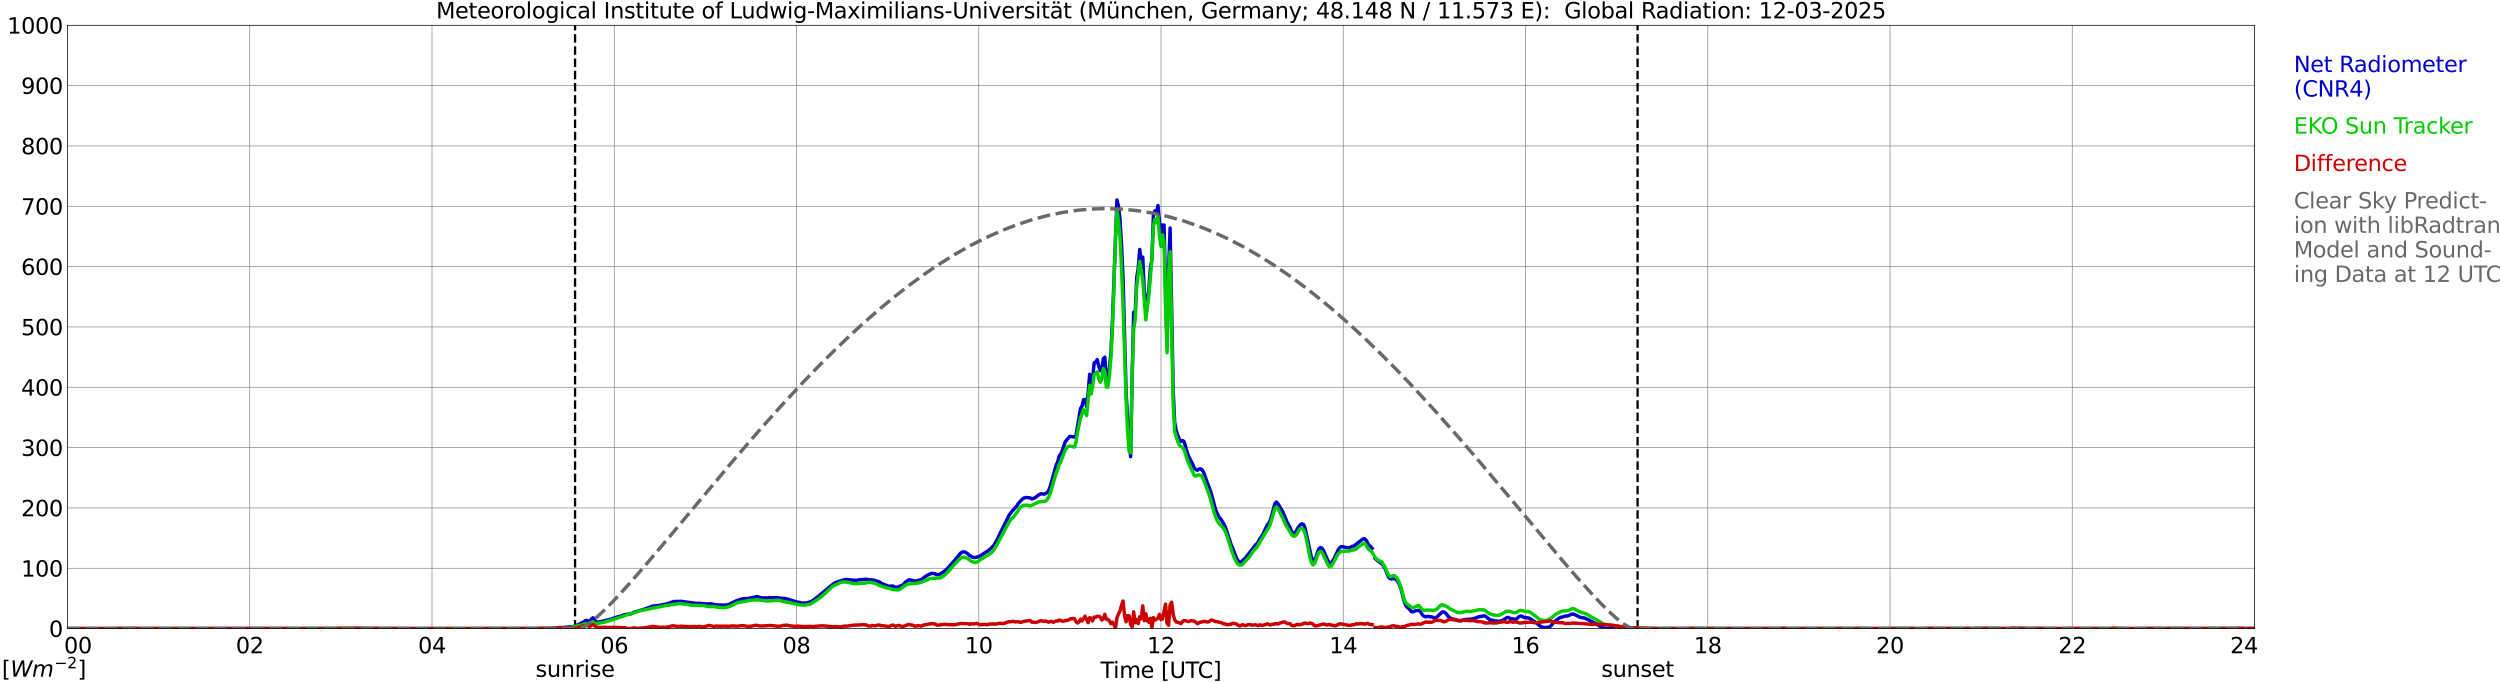 <?xml version="1.0" encoding="utf-8" standalone="no"?>
<!DOCTYPE svg PUBLIC "-//W3C//DTD SVG 1.1//EN"
  "http://www.w3.org/Graphics/SVG/1.1/DTD/svg11.dtd">
<svg xmlns:xlink="http://www.w3.org/1999/xlink" width="1085.4pt" height="296.64pt" viewBox="0 0 1085.4 296.64" xmlns="http://www.w3.org/2000/svg" version="1.1">
 <defs>
  <style type="text/css">*{stroke-linejoin: round; stroke-linecap: butt}</style>
 </defs>
 <g id="figure_1">
  <g id="patch_1">
   <path d="M 0 296.64 
L 1085.4 296.64 
L 1085.4 0 
L 0 0 
z
" style="fill: #ffffff"/>
  </g>
  <g id="axes_1">
   <g id="patch_2">
    <path d="M 29.306 272.909 
L 978.814 272.909 
L 978.814 10.976 
L 29.306 10.976 
z
" style="fill: #ffffff"/>
   </g>
   <g id="patch_3">
    <path d="M 978.814 272.909 
L 978.814 272.909 
L 978.814 10.976 
L 978.814 10.976 
z
" clip-path="url(#p7007be6b67)" style="fill: #d3d3d3; opacity: 0.25; stroke: #d3d3d3; stroke-linejoin: miter"/>
   </g>
   <g id="matplotlib.axis_1">
    <g id="xtick_1">
     <g id="line2d_1">
      <path d="M 29.306 272.909 
L 29.306 10.976 
" clip-path="url(#p7007be6b67)" style="fill: none; stroke: #808080; stroke-width: 0.3; stroke-linecap: square"/>
     </g>
     <g id="line2d_2"/>
     <g id="text_1">
      <!--    00 -->
      <g transform="translate(18.733 283.627) scale(0.095 -0.095)">
       <defs>
        <path id="DejaVuSans-20" transform="scale(0.016)"/>
        <path id="DejaVuSans-30" d="M 2034 4250 
Q 1547 4250 1301 3770 
Q 1056 3291 1056 2328 
Q 1056 1369 1301 889 
Q 1547 409 2034 409 
Q 2525 409 2770 889 
Q 3016 1369 3016 2328 
Q 3016 3291 2770 3770 
Q 2525 4250 2034 4250 
z
M 2034 4750 
Q 2819 4750 3233 4129 
Q 3647 3509 3647 2328 
Q 3647 1150 3233 529 
Q 2819 -91 2034 -91 
Q 1250 -91 836 529 
Q 422 1150 422 2328 
Q 422 3509 836 4129 
Q 1250 4750 2034 4750 
z
" transform="scale(0.016)"/>
       </defs>
       <use xlink:href="#DejaVuSans-20"/>
       <use xlink:href="#DejaVuSans-20" transform="translate(31.787 0)"/>
       <use xlink:href="#DejaVuSans-20" transform="translate(63.574 0)"/>
       <use xlink:href="#DejaVuSans-30" transform="translate(95.361 0)"/>
       <use xlink:href="#DejaVuSans-30" transform="translate(158.984 0)"/>
      </g>
     </g>
    </g>
    <g id="xtick_2">
     <g id="line2d_3">
      <path d="M 108.431 272.909 
L 108.431 10.976 
" clip-path="url(#p7007be6b67)" style="fill: none; stroke: #808080; stroke-width: 0.3; stroke-linecap: square"/>
     </g>
     <g id="line2d_4"/>
     <g id="text_2">
      <!-- 02 -->
      <g transform="translate(102.387 283.627) scale(0.095 -0.095)">
       <defs>
        <path id="DejaVuSans-32" d="M 1228 531 
L 3431 531 
L 3431 0 
L 469 0 
L 469 531 
Q 828 903 1448 1529 
Q 2069 2156 2228 2338 
Q 2531 2678 2651 2914 
Q 2772 3150 2772 3378 
Q 2772 3750 2511 3984 
Q 2250 4219 1831 4219 
Q 1534 4219 1204 4116 
Q 875 4013 500 3803 
L 500 4441 
Q 881 4594 1212 4672 
Q 1544 4750 1819 4750 
Q 2544 4750 2975 4387 
Q 3406 4025 3406 3419 
Q 3406 3131 3298 2873 
Q 3191 2616 2906 2266 
Q 2828 2175 2409 1742 
Q 1991 1309 1228 531 
z
" transform="scale(0.016)"/>
       </defs>
       <use xlink:href="#DejaVuSans-30"/>
       <use xlink:href="#DejaVuSans-32" transform="translate(63.623 0)"/>
      </g>
     </g>
    </g>
    <g id="xtick_3">
     <g id="line2d_5">
      <path d="M 187.557 272.909 
L 187.557 10.976 
" clip-path="url(#p7007be6b67)" style="fill: none; stroke: #808080; stroke-width: 0.3; stroke-linecap: square"/>
     </g>
     <g id="line2d_6"/>
     <g id="text_3">
      <!-- 04 -->
      <g transform="translate(181.513 283.627) scale(0.095 -0.095)">
       <defs>
        <path id="DejaVuSans-34" d="M 2419 4116 
L 825 1625 
L 2419 1625 
L 2419 4116 
z
M 2253 4666 
L 3047 4666 
L 3047 1625 
L 3713 1625 
L 3713 1100 
L 3047 1100 
L 3047 0 
L 2419 0 
L 2419 1100 
L 313 1100 
L 313 1709 
L 2253 4666 
z
" transform="scale(0.016)"/>
       </defs>
       <use xlink:href="#DejaVuSans-30"/>
       <use xlink:href="#DejaVuSans-34" transform="translate(63.623 0)"/>
      </g>
     </g>
    </g>
    <g id="xtick_4">
     <g id="line2d_7">
      <path d="M 266.683 272.909 
L 266.683 10.976 
" clip-path="url(#p7007be6b67)" style="fill: none; stroke: #808080; stroke-width: 0.3; stroke-linecap: square"/>
     </g>
     <g id="line2d_8"/>
     <g id="text_4">
      <!-- 06 -->
      <g transform="translate(260.638 283.627) scale(0.095 -0.095)">
       <defs>
        <path id="DejaVuSans-36" d="M 2113 2584 
Q 1688 2584 1439 2293 
Q 1191 2003 1191 1497 
Q 1191 994 1439 701 
Q 1688 409 2113 409 
Q 2538 409 2786 701 
Q 3034 994 3034 1497 
Q 3034 2003 2786 2293 
Q 2538 2584 2113 2584 
z
M 3366 4563 
L 3366 3988 
Q 3128 4100 2886 4159 
Q 2644 4219 2406 4219 
Q 1781 4219 1451 3797 
Q 1122 3375 1075 2522 
Q 1259 2794 1537 2939 
Q 1816 3084 2150 3084 
Q 2853 3084 3261 2657 
Q 3669 2231 3669 1497 
Q 3669 778 3244 343 
Q 2819 -91 2113 -91 
Q 1303 -91 875 529 
Q 447 1150 447 2328 
Q 447 3434 972 4092 
Q 1497 4750 2381 4750 
Q 2619 4750 2861 4703 
Q 3103 4656 3366 4563 
z
" transform="scale(0.016)"/>
       </defs>
       <use xlink:href="#DejaVuSans-30"/>
       <use xlink:href="#DejaVuSans-36" transform="translate(63.623 0)"/>
      </g>
     </g>
    </g>
    <g id="xtick_5">
     <g id="line2d_9">
      <path d="M 345.808 272.909 
L 345.808 10.976 
" clip-path="url(#p7007be6b67)" style="fill: none; stroke: #808080; stroke-width: 0.3; stroke-linecap: square"/>
     </g>
     <g id="line2d_10"/>
     <g id="text_5">
      <!-- 08 -->
      <g transform="translate(339.764 283.627) scale(0.095 -0.095)">
       <defs>
        <path id="DejaVuSans-38" d="M 2034 2216 
Q 1584 2216 1326 1975 
Q 1069 1734 1069 1313 
Q 1069 891 1326 650 
Q 1584 409 2034 409 
Q 2484 409 2743 651 
Q 3003 894 3003 1313 
Q 3003 1734 2745 1975 
Q 2488 2216 2034 2216 
z
M 1403 2484 
Q 997 2584 770 2862 
Q 544 3141 544 3541 
Q 544 4100 942 4425 
Q 1341 4750 2034 4750 
Q 2731 4750 3128 4425 
Q 3525 4100 3525 3541 
Q 3525 3141 3298 2862 
Q 3072 2584 2669 2484 
Q 3125 2378 3379 2068 
Q 3634 1759 3634 1313 
Q 3634 634 3220 271 
Q 2806 -91 2034 -91 
Q 1263 -91 848 271 
Q 434 634 434 1313 
Q 434 1759 690 2068 
Q 947 2378 1403 2484 
z
M 1172 3481 
Q 1172 3119 1398 2916 
Q 1625 2713 2034 2713 
Q 2441 2713 2670 2916 
Q 2900 3119 2900 3481 
Q 2900 3844 2670 4047 
Q 2441 4250 2034 4250 
Q 1625 4250 1398 4047 
Q 1172 3844 1172 3481 
z
" transform="scale(0.016)"/>
       </defs>
       <use xlink:href="#DejaVuSans-30"/>
       <use xlink:href="#DejaVuSans-38" transform="translate(63.623 0)"/>
      </g>
     </g>
    </g>
    <g id="xtick_6">
     <g id="line2d_11">
      <path d="M 424.934 272.909 
L 424.934 10.976 
" clip-path="url(#p7007be6b67)" style="fill: none; stroke: #808080; stroke-width: 0.3; stroke-linecap: square"/>
     </g>
     <g id="line2d_12"/>
     <g id="text_6">
      <!-- 10 -->
      <g transform="translate(418.89 283.627) scale(0.095 -0.095)">
       <defs>
        <path id="DejaVuSans-31" d="M 794 531 
L 1825 531 
L 1825 4091 
L 703 3866 
L 703 4441 
L 1819 4666 
L 2450 4666 
L 2450 531 
L 3481 531 
L 3481 0 
L 794 0 
L 794 531 
z
" transform="scale(0.016)"/>
       </defs>
       <use xlink:href="#DejaVuSans-31"/>
       <use xlink:href="#DejaVuSans-30" transform="translate(63.623 0)"/>
      </g>
     </g>
    </g>
    <g id="xtick_7">
     <g id="line2d_13">
      <path d="M 504.06 272.909 
L 504.06 10.976 
" clip-path="url(#p7007be6b67)" style="fill: none; stroke: #808080; stroke-width: 0.3; stroke-linecap: square"/>
     </g>
     <g id="line2d_14"/>
     <g id="text_7">
      <!-- 12 -->
      <g transform="translate(498.015 283.627) scale(0.095 -0.095)">
       <use xlink:href="#DejaVuSans-31"/>
       <use xlink:href="#DejaVuSans-32" transform="translate(63.623 0)"/>
      </g>
     </g>
    </g>
    <g id="xtick_8">
     <g id="line2d_15">
      <path d="M 583.185 272.909 
L 583.185 10.976 
" clip-path="url(#p7007be6b67)" style="fill: none; stroke: #808080; stroke-width: 0.3; stroke-linecap: square"/>
     </g>
     <g id="line2d_16"/>
     <g id="text_8">
      <!-- 14 -->
      <g transform="translate(577.141 283.627) scale(0.095 -0.095)">
       <use xlink:href="#DejaVuSans-31"/>
       <use xlink:href="#DejaVuSans-34" transform="translate(63.623 0)"/>
      </g>
     </g>
    </g>
    <g id="xtick_9">
     <g id="line2d_17">
      <path d="M 662.311 272.909 
L 662.311 10.976 
" clip-path="url(#p7007be6b67)" style="fill: none; stroke: #808080; stroke-width: 0.3; stroke-linecap: square"/>
     </g>
     <g id="line2d_18"/>
     <g id="text_9">
      <!-- 16 -->
      <g transform="translate(656.267 283.627) scale(0.095 -0.095)">
       <use xlink:href="#DejaVuSans-31"/>
       <use xlink:href="#DejaVuSans-36" transform="translate(63.623 0)"/>
      </g>
     </g>
    </g>
    <g id="xtick_10">
     <g id="line2d_19">
      <path d="M 741.437 272.909 
L 741.437 10.976 
" clip-path="url(#p7007be6b67)" style="fill: none; stroke: #808080; stroke-width: 0.3; stroke-linecap: square"/>
     </g>
     <g id="line2d_20"/>
     <g id="text_10">
      <!-- 18 -->
      <g transform="translate(735.392 283.627) scale(0.095 -0.095)">
       <use xlink:href="#DejaVuSans-31"/>
       <use xlink:href="#DejaVuSans-38" transform="translate(63.623 0)"/>
      </g>
     </g>
    </g>
    <g id="xtick_11">
     <g id="line2d_21">
      <path d="M 820.562 272.909 
L 820.562 10.976 
" clip-path="url(#p7007be6b67)" style="fill: none; stroke: #808080; stroke-width: 0.3; stroke-linecap: square"/>
     </g>
     <g id="line2d_22"/>
     <g id="text_11">
      <!-- 20 -->
      <g transform="translate(814.518 283.627) scale(0.095 -0.095)">
       <use xlink:href="#DejaVuSans-32"/>
       <use xlink:href="#DejaVuSans-30" transform="translate(63.623 0)"/>
      </g>
     </g>
    </g>
    <g id="xtick_12">
     <g id="line2d_23">
      <path d="M 899.688 272.909 
L 899.688 10.976 
" clip-path="url(#p7007be6b67)" style="fill: none; stroke: #808080; stroke-width: 0.3; stroke-linecap: square"/>
     </g>
     <g id="line2d_24"/>
     <g id="text_12">
      <!-- 22 -->
      <g transform="translate(893.644 283.627) scale(0.095 -0.095)">
       <use xlink:href="#DejaVuSans-32"/>
       <use xlink:href="#DejaVuSans-32" transform="translate(63.623 0)"/>
      </g>
     </g>
    </g>
    <g id="xtick_13">
     <g id="line2d_25">
      <path d="M 978.814 272.909 
L 978.814 10.976 
" clip-path="url(#p7007be6b67)" style="fill: none; stroke: #808080; stroke-width: 0.3; stroke-linecap: square"/>
     </g>
     <g id="line2d_26"/>
     <g id="text_13">
      <!-- 24    -->
      <g transform="translate(968.241 283.627) scale(0.095 -0.095)">
       <use xlink:href="#DejaVuSans-32"/>
       <use xlink:href="#DejaVuSans-34" transform="translate(63.623 0)"/>
       <use xlink:href="#DejaVuSans-20" transform="translate(127.246 0)"/>
       <use xlink:href="#DejaVuSans-20" transform="translate(159.033 0)"/>
       <use xlink:href="#DejaVuSans-20" transform="translate(190.82 0)"/>
      </g>
     </g>
    </g>
    <g id="text_14">
     <!-- Time [UTC] -->
     <g transform="translate(477.806 294.322) scale(0.095 -0.095)">
      <defs>
       <path id="DejaVuSans-54" d="M -19 4666 
L 3928 4666 
L 3928 4134 
L 2272 4134 
L 2272 0 
L 1638 0 
L 1638 4134 
L -19 4134 
L -19 4666 
z
" transform="scale(0.016)"/>
       <path id="DejaVuSans-69" d="M 603 3500 
L 1178 3500 
L 1178 0 
L 603 0 
L 603 3500 
z
M 603 4863 
L 1178 4863 
L 1178 4134 
L 603 4134 
L 603 4863 
z
" transform="scale(0.016)"/>
       <path id="DejaVuSans-6d" d="M 3328 2828 
Q 3544 3216 3844 3400 
Q 4144 3584 4550 3584 
Q 5097 3584 5394 3201 
Q 5691 2819 5691 2113 
L 5691 0 
L 5113 0 
L 5113 2094 
Q 5113 2597 4934 2840 
Q 4756 3084 4391 3084 
Q 3944 3084 3684 2787 
Q 3425 2491 3425 1978 
L 3425 0 
L 2847 0 
L 2847 2094 
Q 2847 2600 2669 2842 
Q 2491 3084 2119 3084 
Q 1678 3084 1418 2786 
Q 1159 2488 1159 1978 
L 1159 0 
L 581 0 
L 581 3500 
L 1159 3500 
L 1159 2956 
Q 1356 3278 1631 3431 
Q 1906 3584 2284 3584 
Q 2666 3584 2933 3390 
Q 3200 3197 3328 2828 
z
" transform="scale(0.016)"/>
       <path id="DejaVuSans-65" d="M 3597 1894 
L 3597 1613 
L 953 1613 
Q 991 1019 1311 708 
Q 1631 397 2203 397 
Q 2534 397 2845 478 
Q 3156 559 3463 722 
L 3463 178 
Q 3153 47 2828 -22 
Q 2503 -91 2169 -91 
Q 1331 -91 842 396 
Q 353 884 353 1716 
Q 353 2575 817 3079 
Q 1281 3584 2069 3584 
Q 2775 3584 3186 3129 
Q 3597 2675 3597 1894 
z
M 3022 2063 
Q 3016 2534 2758 2815 
Q 2500 3097 2075 3097 
Q 1594 3097 1305 2825 
Q 1016 2553 972 2059 
L 3022 2063 
z
" transform="scale(0.016)"/>
       <path id="DejaVuSans-5b" d="M 550 4863 
L 1875 4863 
L 1875 4416 
L 1125 4416 
L 1125 -397 
L 1875 -397 
L 1875 -844 
L 550 -844 
L 550 4863 
z
" transform="scale(0.016)"/>
       <path id="DejaVuSans-55" d="M 556 4666 
L 1191 4666 
L 1191 1831 
Q 1191 1081 1462 751 
Q 1734 422 2344 422 
Q 2950 422 3222 751 
Q 3494 1081 3494 1831 
L 3494 4666 
L 4128 4666 
L 4128 1753 
Q 4128 841 3676 375 
Q 3225 -91 2344 -91 
Q 1459 -91 1007 375 
Q 556 841 556 1753 
L 556 4666 
z
" transform="scale(0.016)"/>
       <path id="DejaVuSans-43" d="M 4122 4306 
L 4122 3641 
Q 3803 3938 3442 4084 
Q 3081 4231 2675 4231 
Q 1875 4231 1450 3742 
Q 1025 3253 1025 2328 
Q 1025 1406 1450 917 
Q 1875 428 2675 428 
Q 3081 428 3442 575 
Q 3803 722 4122 1019 
L 4122 359 
Q 3791 134 3420 21 
Q 3050 -91 2638 -91 
Q 1578 -91 968 557 
Q 359 1206 359 2328 
Q 359 3453 968 4101 
Q 1578 4750 2638 4750 
Q 3056 4750 3426 4639 
Q 3797 4528 4122 4306 
z
" transform="scale(0.016)"/>
       <path id="DejaVuSans-5d" d="M 1947 4863 
L 1947 -844 
L 622 -844 
L 622 -397 
L 1369 -397 
L 1369 4416 
L 622 4416 
L 622 4863 
L 1947 4863 
z
" transform="scale(0.016)"/>
      </defs>
      <use xlink:href="#DejaVuSans-54"/>
      <use xlink:href="#DejaVuSans-69" transform="translate(57.959 0)"/>
      <use xlink:href="#DejaVuSans-6d" transform="translate(85.742 0)"/>
      <use xlink:href="#DejaVuSans-65" transform="translate(183.154 0)"/>
      <use xlink:href="#DejaVuSans-20" transform="translate(244.678 0)"/>
      <use xlink:href="#DejaVuSans-5b" transform="translate(276.465 0)"/>
      <use xlink:href="#DejaVuSans-55" transform="translate(315.479 0)"/>
      <use xlink:href="#DejaVuSans-54" transform="translate(388.672 0)"/>
      <use xlink:href="#DejaVuSans-43" transform="translate(443.881 0)"/>
      <use xlink:href="#DejaVuSans-5d" transform="translate(513.705 0)"/>
     </g>
    </g>
   </g>
   <g id="matplotlib.axis_2">
    <g id="ytick_1">
     <g id="line2d_27">
      <path d="M 29.306 272.909 
L 978.814 272.909 
" clip-path="url(#p7007be6b67)" style="fill: none; stroke: #808080; stroke-width: 0.3; stroke-linecap: square"/>
     </g>
     <g id="line2d_28"/>
     <g id="text_15">
      <!-- 0 -->
      <g transform="translate(21.261 276.518) scale(0.095 -0.095)">
       <use xlink:href="#DejaVuSans-30"/>
      </g>
     </g>
    </g>
    <g id="ytick_2">
     <g id="line2d_29">
      <path d="M 29.306 246.715 
L 978.814 246.715 
" clip-path="url(#p7007be6b67)" style="fill: none; stroke: #808080; stroke-width: 0.3; stroke-linecap: square"/>
     </g>
     <g id="line2d_30"/>
     <g id="text_16">
      <!-- 100 -->
      <g transform="translate(9.173 250.325) scale(0.095 -0.095)">
       <use xlink:href="#DejaVuSans-31"/>
       <use xlink:href="#DejaVuSans-30" transform="translate(63.623 0)"/>
       <use xlink:href="#DejaVuSans-30" transform="translate(127.246 0)"/>
      </g>
     </g>
    </g>
    <g id="ytick_3">
     <g id="line2d_31">
      <path d="M 29.306 220.522 
L 978.814 220.522 
" clip-path="url(#p7007be6b67)" style="fill: none; stroke: #808080; stroke-width: 0.3; stroke-linecap: square"/>
     </g>
     <g id="line2d_32"/>
     <g id="text_17">
      <!-- 200 -->
      <g transform="translate(9.173 224.131) scale(0.095 -0.095)">
       <use xlink:href="#DejaVuSans-32"/>
       <use xlink:href="#DejaVuSans-30" transform="translate(63.623 0)"/>
       <use xlink:href="#DejaVuSans-30" transform="translate(127.246 0)"/>
      </g>
     </g>
    </g>
    <g id="ytick_4">
     <g id="line2d_33">
      <path d="M 29.306 194.329 
L 978.814 194.329 
" clip-path="url(#p7007be6b67)" style="fill: none; stroke: #808080; stroke-width: 0.3; stroke-linecap: square"/>
     </g>
     <g id="line2d_34"/>
     <g id="text_18">
      <!-- 300 -->
      <g transform="translate(9.173 197.938) scale(0.095 -0.095)">
       <defs>
        <path id="DejaVuSans-33" d="M 2597 2516 
Q 3050 2419 3304 2112 
Q 3559 1806 3559 1356 
Q 3559 666 3084 287 
Q 2609 -91 1734 -91 
Q 1441 -91 1130 -33 
Q 819 25 488 141 
L 488 750 
Q 750 597 1062 519 
Q 1375 441 1716 441 
Q 2309 441 2620 675 
Q 2931 909 2931 1356 
Q 2931 1769 2642 2001 
Q 2353 2234 1838 2234 
L 1294 2234 
L 1294 2753 
L 1863 2753 
Q 2328 2753 2575 2939 
Q 2822 3125 2822 3475 
Q 2822 3834 2567 4026 
Q 2313 4219 1838 4219 
Q 1578 4219 1281 4162 
Q 984 4106 628 3988 
L 628 4550 
Q 988 4650 1302 4700 
Q 1616 4750 1894 4750 
Q 2613 4750 3031 4423 
Q 3450 4097 3450 3541 
Q 3450 3153 3228 2886 
Q 3006 2619 2597 2516 
z
" transform="scale(0.016)"/>
       </defs>
       <use xlink:href="#DejaVuSans-33"/>
       <use xlink:href="#DejaVuSans-30" transform="translate(63.623 0)"/>
       <use xlink:href="#DejaVuSans-30" transform="translate(127.246 0)"/>
      </g>
     </g>
    </g>
    <g id="ytick_5">
     <g id="line2d_35">
      <path d="M 29.306 168.136 
L 978.814 168.136 
" clip-path="url(#p7007be6b67)" style="fill: none; stroke: #808080; stroke-width: 0.3; stroke-linecap: square"/>
     </g>
     <g id="line2d_36"/>
     <g id="text_19">
      <!-- 400 -->
      <g transform="translate(9.173 171.745) scale(0.095 -0.095)">
       <use xlink:href="#DejaVuSans-34"/>
       <use xlink:href="#DejaVuSans-30" transform="translate(63.623 0)"/>
       <use xlink:href="#DejaVuSans-30" transform="translate(127.246 0)"/>
      </g>
     </g>
    </g>
    <g id="ytick_6">
     <g id="line2d_37">
      <path d="M 29.306 141.942 
L 978.814 141.942 
" clip-path="url(#p7007be6b67)" style="fill: none; stroke: #808080; stroke-width: 0.3; stroke-linecap: square"/>
     </g>
     <g id="line2d_38"/>
     <g id="text_20">
      <!-- 500 -->
      <g transform="translate(9.173 145.551) scale(0.095 -0.095)">
       <defs>
        <path id="DejaVuSans-35" d="M 691 4666 
L 3169 4666 
L 3169 4134 
L 1269 4134 
L 1269 2991 
Q 1406 3038 1543 3061 
Q 1681 3084 1819 3084 
Q 2600 3084 3056 2656 
Q 3513 2228 3513 1497 
Q 3513 744 3044 326 
Q 2575 -91 1722 -91 
Q 1428 -91 1123 -41 
Q 819 9 494 109 
L 494 744 
Q 775 591 1075 516 
Q 1375 441 1709 441 
Q 2250 441 2565 725 
Q 2881 1009 2881 1497 
Q 2881 1984 2565 2268 
Q 2250 2553 1709 2553 
Q 1456 2553 1204 2497 
Q 953 2441 691 2322 
L 691 4666 
z
" transform="scale(0.016)"/>
       </defs>
       <use xlink:href="#DejaVuSans-35"/>
       <use xlink:href="#DejaVuSans-30" transform="translate(63.623 0)"/>
       <use xlink:href="#DejaVuSans-30" transform="translate(127.246 0)"/>
      </g>
     </g>
    </g>
    <g id="ytick_7">
     <g id="line2d_39">
      <path d="M 29.306 115.749 
L 978.814 115.749 
" clip-path="url(#p7007be6b67)" style="fill: none; stroke: #808080; stroke-width: 0.3; stroke-linecap: square"/>
     </g>
     <g id="line2d_40"/>
     <g id="text_21">
      <!-- 600 -->
      <g transform="translate(9.173 119.358) scale(0.095 -0.095)">
       <use xlink:href="#DejaVuSans-36"/>
       <use xlink:href="#DejaVuSans-30" transform="translate(63.623 0)"/>
       <use xlink:href="#DejaVuSans-30" transform="translate(127.246 0)"/>
      </g>
     </g>
    </g>
    <g id="ytick_8">
     <g id="line2d_41">
      <path d="M 29.306 89.556 
L 978.814 89.556 
" clip-path="url(#p7007be6b67)" style="fill: none; stroke: #808080; stroke-width: 0.3; stroke-linecap: square"/>
     </g>
     <g id="line2d_42"/>
     <g id="text_22">
      <!-- 700 -->
      <g transform="translate(9.173 93.165) scale(0.095 -0.095)">
       <defs>
        <path id="DejaVuSans-37" d="M 525 4666 
L 3525 4666 
L 3525 4397 
L 1831 0 
L 1172 0 
L 2766 4134 
L 525 4134 
L 525 4666 
z
" transform="scale(0.016)"/>
       </defs>
       <use xlink:href="#DejaVuSans-37"/>
       <use xlink:href="#DejaVuSans-30" transform="translate(63.623 0)"/>
       <use xlink:href="#DejaVuSans-30" transform="translate(127.246 0)"/>
      </g>
     </g>
    </g>
    <g id="ytick_9">
     <g id="line2d_43">
      <path d="M 29.306 63.362 
L 978.814 63.362 
" clip-path="url(#p7007be6b67)" style="fill: none; stroke: #808080; stroke-width: 0.3; stroke-linecap: square"/>
     </g>
     <g id="line2d_44"/>
     <g id="text_23">
      <!-- 800 -->
      <g transform="translate(9.173 66.972) scale(0.095 -0.095)">
       <use xlink:href="#DejaVuSans-38"/>
       <use xlink:href="#DejaVuSans-30" transform="translate(63.623 0)"/>
       <use xlink:href="#DejaVuSans-30" transform="translate(127.246 0)"/>
      </g>
     </g>
    </g>
    <g id="ytick_10">
     <g id="line2d_45">
      <path d="M 29.306 37.169 
L 978.814 37.169 
" clip-path="url(#p7007be6b67)" style="fill: none; stroke: #808080; stroke-width: 0.3; stroke-linecap: square"/>
     </g>
     <g id="line2d_46"/>
     <g id="text_24">
      <!-- 900 -->
      <g transform="translate(9.173 40.778) scale(0.095 -0.095)">
       <defs>
        <path id="DejaVuSans-39" d="M 703 97 
L 703 672 
Q 941 559 1184 500 
Q 1428 441 1663 441 
Q 2288 441 2617 861 
Q 2947 1281 2994 2138 
Q 2813 1869 2534 1725 
Q 2256 1581 1919 1581 
Q 1219 1581 811 2004 
Q 403 2428 403 3163 
Q 403 3881 828 4315 
Q 1253 4750 1959 4750 
Q 2769 4750 3195 4129 
Q 3622 3509 3622 2328 
Q 3622 1225 3098 567 
Q 2575 -91 1691 -91 
Q 1453 -91 1209 -44 
Q 966 3 703 97 
z
M 1959 2075 
Q 2384 2075 2632 2365 
Q 2881 2656 2881 3163 
Q 2881 3666 2632 3958 
Q 2384 4250 1959 4250 
Q 1534 4250 1286 3958 
Q 1038 3666 1038 3163 
Q 1038 2656 1286 2365 
Q 1534 2075 1959 2075 
z
" transform="scale(0.016)"/>
       </defs>
       <use xlink:href="#DejaVuSans-39"/>
       <use xlink:href="#DejaVuSans-30" transform="translate(63.623 0)"/>
       <use xlink:href="#DejaVuSans-30" transform="translate(127.246 0)"/>
      </g>
     </g>
    </g>
    <g id="ytick_11">
     <g id="line2d_47">
      <path d="M 29.306 10.976 
L 978.814 10.976 
" clip-path="url(#p7007be6b67)" style="fill: none; stroke: #808080; stroke-width: 0.3; stroke-linecap: square"/>
     </g>
     <g id="line2d_48"/>
     <g id="text_25">
      <!-- 1000 -->
      <g transform="translate(3.128 14.585) scale(0.095 -0.095)">
       <use xlink:href="#DejaVuSans-31"/>
       <use xlink:href="#DejaVuSans-30" transform="translate(63.623 0)"/>
       <use xlink:href="#DejaVuSans-30" transform="translate(127.246 0)"/>
       <use xlink:href="#DejaVuSans-30" transform="translate(190.869 0)"/>
      </g>
     </g>
    </g>
   </g>
   <g id="line2d_49">
    <path d="M 249.671 272.909 
L 249.671 10.976 
" clip-path="url(#p7007be6b67)" style="fill: none; stroke-dasharray: 3.7,1.6; stroke-dashoffset: 0; stroke: #000000"/>
   </g>
   <g id="line2d_50">
    <path d="M 710.973 272.909 
L 710.973 10.976 
" clip-path="url(#p7007be6b67)" style="fill: none; stroke-dasharray: 3.7,1.6; stroke-dashoffset: 0; stroke: #000000"/>
   </g>
   <g id="line2d_51">
    <path d="M 29.306 272.909 
L 240.967 272.909 
L 241.626 272.618 
L 242.945 272.435 
L 244.264 272.477 
L 245.583 272.335 
L 248.22 272.092 
L 248.88 272.092 
L 250.858 271.301 
L 253.495 269.944 
L 254.155 269.459 
L 254.814 269.315 
L 255.473 269.7 
L 256.133 269.842 
L 256.792 268.668 
L 257.451 268.223 
L 258.77 270.004 
L 259.43 270.106 
L 260.748 269.883 
L 265.364 268.81 
L 266.683 268.283 
L 268.661 267.654 
L 269.32 267.534 
L 270.639 267.047 
L 271.298 266.824 
L 273.936 266.499 
L 275.255 265.831 
L 279.211 264.637 
L 282.508 263.482 
L 283.167 263.178 
L 285.805 262.874 
L 287.124 262.691 
L 287.783 262.489 
L 289.102 262.287 
L 291.08 261.68 
L 292.399 261.172 
L 295.696 261.072 
L 302.289 261.963 
L 303.608 261.923 
L 306.246 262.185 
L 308.883 262.164 
L 310.202 262.489 
L 311.521 262.631 
L 314.818 262.733 
L 316.136 262.549 
L 319.433 260.949 
L 322.071 260.037 
L 323.39 259.857 
L 324.049 259.917 
L 325.368 259.734 
L 328.665 259.005 
L 329.983 259.409 
L 331.302 259.634 
L 331.961 259.532 
L 332.621 259.634 
L 333.28 259.592 
L 333.94 259.43 
L 334.599 259.532 
L 337.236 259.472 
L 339.215 259.775 
L 340.533 259.815 
L 341.193 260.019 
L 341.852 260.058 
L 345.808 261.334 
L 347.127 261.538 
L 348.446 261.86 
L 350.424 261.74 
L 351.743 261.295 
L 352.402 261.051 
L 353.721 260.161 
L 361.634 253.636 
L 362.293 253.19 
L 363.612 252.604 
L 366.909 251.59 
L 371.524 251.954 
L 372.843 251.752 
L 376.14 251.47 
L 376.799 251.671 
L 379.437 251.855 
L 380.096 252.177 
L 381.415 252.502 
L 382.074 252.826 
L 382.734 253.353 
L 386.031 254.568 
L 387.349 254.406 
L 388.009 254.568 
L 388.668 255.116 
L 389.987 254.791 
L 391.965 253.982 
L 393.284 252.562 
L 394.603 251.732 
L 395.921 251.915 
L 397.24 252.321 
L 399.878 251.692 
L 402.515 249.809 
L 403.834 249.159 
L 404.493 248.958 
L 405.812 249.057 
L 406.471 249.424 
L 407.131 249.484 
L 407.79 249.382 
L 409.109 248.693 
L 410.428 247.619 
L 411.746 246.425 
L 413.065 244.845 
L 414.384 243.365 
L 417.022 240.185 
L 417.681 239.74 
L 418.34 239.578 
L 419 239.698 
L 420.318 240.529 
L 420.978 241.238 
L 421.637 241.503 
L 422.297 241.948 
L 422.956 242.09 
L 423.615 242.03 
L 425.593 241.362 
L 427.572 240.002 
L 428.89 239.232 
L 430.869 237.472 
L 431.528 236.741 
L 432.847 234.371 
L 438.122 223.676 
L 439.44 221.913 
L 441.419 219.726 
L 442.078 218.631 
L 443.397 217.151 
L 444.056 216.525 
L 444.716 216.179 
L 445.375 215.999 
L 446.694 216.098 
L 447.353 216.2 
L 448.012 216.625 
L 449.331 216.119 
L 451.309 214.639 
L 451.969 214.398 
L 452.628 214.417 
L 453.287 214.561 
L 454.606 213.89 
L 455.266 213.06 
L 455.925 211.297 
L 458.563 201.938 
L 459.222 200.44 
L 459.881 197.886 
L 460.541 197.118 
L 461.2 195.678 
L 462.519 191.689 
L 464.497 189.439 
L 465.816 189.664 
L 466.475 189.724 
L 467.134 189.116 
L 469.113 177.387 
L 469.772 176.334 
L 470.431 173.537 
L 471.091 173.437 
L 471.75 176.515 
L 472.409 170.943 
L 473.069 162.538 
L 473.728 166.548 
L 474.388 164.199 
L 475.047 157.493 
L 475.706 157.21 
L 476.366 156.115 
L 477.025 158.91 
L 477.685 160.956 
L 478.344 160.917 
L 479.003 155.709 
L 479.663 155.062 
L 480.322 163.934 
L 480.981 164.057 
L 481.641 160.168 
L 482.3 153.198 
L 482.96 139.828 
L 484.938 86.813 
L 485.597 89.467 
L 486.256 95.179 
L 486.916 106.018 
L 487.575 120.603 
L 488.894 169.809 
L 489.553 181.62 
L 490.872 198.292 
L 491.532 163.471 
L 492.191 135.575 
L 492.85 136.264 
L 493.51 120.563 
L 494.169 116.49 
L 494.828 108.307 
L 495.488 113.067 
L 496.147 111.65 
L 496.807 127.046 
L 497.466 132.434 
L 498.125 130.166 
L 498.785 125.548 
L 499.444 116.412 
L 500.103 112.886 
L 500.763 93.377 
L 501.422 91.515 
L 502.082 92.688 
L 502.741 89.226 
L 504.06 103.121 
L 504.719 97.712 
L 505.379 97.733 
L 506.697 150.869 
L 507.357 116.875 
L 508.016 99.009 
L 509.335 168.919 
L 509.994 183.362 
L 510.654 186.725 
L 511.313 188.954 
L 511.972 190.594 
L 512.632 191.647 
L 513.291 191.283 
L 513.95 191.586 
L 514.61 193.37 
L 515.269 195.903 
L 515.929 197.847 
L 517.907 201.776 
L 518.566 203.276 
L 519.226 203.923 
L 519.885 204.167 
L 520.544 203.62 
L 521.204 203.538 
L 521.863 203.944 
L 522.522 205.018 
L 524.501 210.427 
L 525.819 213.971 
L 527.797 221.426 
L 529.116 224.304 
L 530.435 225.944 
L 531.754 228.213 
L 533.073 232 
L 534.391 236.194 
L 535.051 237.695 
L 536.369 240.995 
L 537.029 242.637 
L 537.688 243.711 
L 538.348 244.238 
L 539.007 243.832 
L 539.666 243.185 
L 540.326 242.697 
L 541.644 241.016 
L 543.623 238.525 
L 544.941 236.801 
L 545.601 236.175 
L 546.26 235.324 
L 546.919 233.904 
L 547.579 233.137 
L 548.238 232.021 
L 550.216 227.93 
L 550.876 227.139 
L 551.535 225.905 
L 553.513 218.652 
L 554.173 217.942 
L 554.832 218.733 
L 555.491 219.726 
L 556.151 220.981 
L 556.81 221.994 
L 558.129 225.054 
L 558.788 226.612 
L 560.107 229.004 
L 560.766 230.785 
L 561.426 231.392 
L 562.085 231.536 
L 562.745 230.625 
L 563.404 229.328 
L 564.723 227.647 
L 565.382 227.463 
L 566.042 227.827 
L 566.701 229.59 
L 569.338 241.888 
L 569.998 243.224 
L 570.657 243.447 
L 571.317 242.03 
L 571.976 239.861 
L 572.635 238.221 
L 573.295 237.695 
L 573.954 238.08 
L 574.613 239.009 
L 576.592 243.609 
L 577.251 244.277 
L 577.91 244.337 
L 578.57 243.588 
L 579.229 242.475 
L 581.207 238.321 
L 581.867 237.553 
L 582.526 237.328 
L 583.185 237.391 
L 583.845 237.592 
L 585.164 237.776 
L 585.823 237.875 
L 587.142 237.168 
L 587.801 237.087 
L 589.12 236.013 
L 591.757 233.967 
L 592.417 233.904 
L 593.076 234.512 
L 594.395 236.783 
L 595.054 237.289 
L 595.714 238.038 
M 597.032 242.462 
L 597.692 243.09 
L 599.67 244.568 
L 600.329 245.196 
L 600.989 246.228 
L 601.648 247.567 
L 602.307 249.33 
L 602.967 250.726 
L 603.626 251.273 
L 604.286 251.354 
L 604.945 251.132 
L 605.604 251.273 
L 606.264 251.658 
L 606.923 252.63 
L 607.582 253.806 
L 608.242 255.668 
L 609.561 260.836 
L 610.22 262.638 
L 610.879 263.61 
L 611.539 264.137 
L 612.858 265.617 
L 613.517 265.596 
L 614.836 265.09 
L 616.154 264.988 
L 616.814 265.716 
L 617.473 266.871 
L 618.133 267.479 
L 618.792 267.783 
L 620.111 267.602 
L 620.77 267.783 
L 621.429 267.783 
L 622.089 267.966 
L 622.748 268.351 
L 623.408 268.309 
L 624.726 267.034 
L 626.045 265.758 
L 626.705 265.617 
L 627.364 266.002 
L 628.023 266.609 
L 628.683 267.5 
L 629.342 268.149 
L 630.001 268.532 
L 631.98 269.061 
L 632.639 269.404 
L 633.958 269.567 
L 634.617 269.506 
L 635.936 268.998 
L 639.233 268.736 
L 640.552 268.351 
L 641.87 267.825 
L 644.508 267.337 
L 645.167 267.723 
L 646.486 268.775 
L 647.145 269.202 
L 649.783 269.627 
L 650.442 269.768 
L 651.761 269.567 
L 652.42 269.323 
L 654.399 268.047 
L 655.058 268.149 
L 655.717 268.553 
L 656.377 268.676 
L 657.036 268.676 
L 657.695 268.959 
L 658.355 268.757 
L 659.674 267.542 
L 660.333 267.419 
L 660.992 267.641 
L 661.652 268.047 
L 663.63 268.309 
L 664.289 268.553 
L 666.927 270.358 
L 668.246 271.51 
L 668.905 271.958 
L 670.224 272.422 
L 671.542 272.403 
L 672.861 272.099 
L 673.521 271.51 
L 674.839 269.891 
L 676.158 268.917 
L 676.817 268.411 
L 677.477 268.108 
L 678.796 267.723 
L 679.455 267.5 
L 680.774 267.379 
L 682.092 266.73 
L 682.752 266.609 
L 683.411 266.709 
L 686.049 268.005 
L 688.027 268.372 
L 690.005 269.302 
L 693.302 271.044 
L 695.28 272.262 
L 695.939 272.566 
L 697.258 272.807 
L 698.577 272.909 
L 978.154 272.909 
L 978.154 272.909 
" clip-path="url(#p7007be6b67)" style="fill: none; stroke: #0000cc; stroke-width: 1.5; stroke-linecap: square"/>
   </g>
   <g id="line2d_52">
    <path d="M 28.646 272.922 
L 45.79 272.942 
L 50.406 272.86 
L 58.319 272.874 
L 62.934 272.964 
L 66.89 272.904 
L 70.187 272.9 
L 99.86 272.922 
L 101.838 272.932 
L 106.453 272.969 
L 109.091 272.891 
L 146.016 272.839 
L 154.588 272.771 
L 155.907 272.812 
L 159.204 272.825 
L 164.479 272.911 
L 166.457 272.919 
L 168.435 272.893 
L 181.623 272.945 
L 184.92 272.921 
L 190.854 272.891 
L 193.492 272.898 
L 202.063 272.917 
L 240.308 272.822 
L 247.561 272.396 
L 249.539 271.967 
L 250.858 271.623 
L 252.836 271.322 
L 254.155 270.747 
L 254.814 270.691 
L 255.473 270.803 
L 256.133 270.705 
L 256.792 270.112 
L 257.451 270.022 
L 258.111 270.498 
L 258.77 270.754 
L 260.748 270.425 
L 262.726 270.047 
L 266.683 268.809 
L 273.936 266.373 
L 274.595 266.345 
L 275.914 265.855 
L 277.233 265.347 
L 278.552 265.028 
L 289.102 262.897 
L 295.036 262.046 
L 298.992 262.539 
L 300.971 262.82 
L 305.586 262.925 
L 307.564 263.399 
L 309.543 263.317 
L 312.18 263.699 
L 314.158 263.846 
L 315.477 263.685 
L 316.796 263.292 
L 318.114 262.666 
L 320.093 261.731 
L 322.071 261.316 
L 324.708 260.82 
L 326.686 260.534 
L 329.324 260.453 
L 332.621 260.9 
L 334.599 260.874 
L 336.577 260.666 
L 337.896 260.58 
L 339.215 260.899 
L 341.193 261.415 
L 341.852 261.558 
L 342.512 261.567 
L 345.808 262.305 
L 347.127 262.61 
L 349.105 262.738 
L 351.743 262.313 
L 355.699 259.778 
L 357.018 258.722 
L 361.634 254.414 
L 364.93 252.887 
L 365.59 252.724 
L 367.568 252.703 
L 368.887 252.99 
L 370.865 253.436 
L 372.184 253.373 
L 375.481 253.149 
L 376.14 253.059 
L 376.799 252.824 
L 378.118 252.867 
L 380.096 253.334 
L 381.415 254.064 
L 384.712 255.153 
L 386.031 255.438 
L 387.349 255.919 
L 389.987 256.135 
L 390.646 255.879 
L 393.284 253.945 
L 393.943 253.644 
L 395.262 253.467 
L 398.559 253.173 
L 400.537 252.579 
L 403.834 251.199 
L 405.153 251.1 
L 407.131 250.99 
L 408.45 250.813 
L 409.768 249.974 
L 411.087 248.814 
L 412.406 247.367 
L 414.384 245.008 
L 417.022 242.404 
L 417.681 241.955 
L 418.34 241.839 
L 419.659 242.21 
L 420.978 243.079 
L 421.637 243.627 
L 422.956 244.122 
L 423.615 244.174 
L 424.275 244.037 
L 425.593 242.989 
L 426.912 242.284 
L 428.89 240.987 
L 429.55 240.667 
L 430.869 239.541 
L 431.528 238.675 
L 432.847 236.445 
L 438.122 226.633 
L 438.781 225.663 
L 440.1 224.401 
L 442.078 221.666 
L 442.737 220.545 
L 443.397 219.904 
L 444.056 219.554 
L 444.716 219.359 
L 446.034 219.328 
L 446.694 219.548 
L 447.353 219.63 
L 449.331 218.755 
L 450.65 218.066 
L 451.309 217.883 
L 453.947 217.588 
L 454.606 216.973 
L 455.266 215.815 
L 455.925 214.347 
L 458.563 205.298 
L 459.222 203.677 
L 459.881 201.618 
L 460.541 200.555 
L 461.859 197.019 
L 462.519 195.243 
L 463.178 194.394 
L 463.838 193.845 
L 464.497 193.638 
L 466.475 194.096 
L 467.134 192.159 
L 467.794 187.784 
L 469.113 181.475 
L 470.431 177.82 
L 471.091 178.791 
L 471.75 180.389 
L 473.069 167.268 
L 473.728 171.043 
L 474.388 167.533 
L 475.047 162.503 
L 475.706 162.199 
L 476.366 161.443 
L 477.025 164.285 
L 477.685 165.972 
L 478.344 164.614 
L 479.003 159.947 
L 479.663 161.257 
L 480.322 168.004 
L 480.981 168.056 
L 481.641 163.472 
L 482.3 155.303 
L 482.96 142.634 
L 483.619 124.532 
L 484.278 103.086 
L 484.938 91.444 
L 485.597 95.84 
L 486.256 102.801 
L 486.916 116.082 
L 487.575 132.557 
L 488.894 172.748 
L 489.553 187.215 
L 490.213 196.108 
L 490.872 196.549 
L 491.532 162.771 
L 492.191 142.865 
L 492.85 138.796 
L 493.51 124.491 
L 494.828 113.483 
L 496.147 121.532 
L 497.466 138.874 
L 498.785 128.291 
L 500.103 112.437 
L 500.763 98.175 
L 501.422 95.189 
L 502.082 96.718 
L 502.741 93.767 
L 503.4 102.572 
L 504.06 107.004 
L 504.719 101.965 
L 505.379 105.077 
L 506.038 134.249 
L 506.697 153.145 
L 507.357 118.33 
L 508.016 109.303 
L 509.335 174.999 
L 509.994 187.256 
L 511.313 191.669 
L 511.972 193.157 
L 512.632 193.795 
L 513.291 194.219 
L 513.95 195.047 
L 514.61 196.819 
L 515.269 199.087 
L 515.929 200.87 
L 518.566 206.506 
L 519.226 206.672 
L 519.885 206.305 
L 520.544 206.138 
L 521.863 206.781 
L 522.522 208.174 
L 525.16 215.273 
L 527.138 222.542 
L 528.457 226.063 
L 529.116 227.105 
L 531.094 229.214 
L 531.754 230.308 
L 532.413 231.744 
L 533.732 235.889 
L 535.051 240.027 
L 536.369 243.195 
L 537.029 244.381 
L 537.688 245.132 
L 538.348 245.366 
L 539.007 245.348 
L 539.666 244.869 
L 540.985 243.269 
L 542.304 241.955 
L 544.282 239.109 
L 545.601 237.686 
L 548.898 232.177 
L 550.216 230.024 
L 550.876 229 
L 551.535 227.442 
L 553.513 220.735 
L 554.173 220.102 
L 554.832 220.714 
L 556.81 224.736 
L 558.129 227.704 
L 560.766 232.138 
L 561.426 232.754 
L 562.085 232.805 
L 562.745 232.261 
L 564.063 230.068 
L 564.723 229.388 
L 565.382 229.382 
L 566.042 230.157 
L 566.701 231.974 
L 567.36 234.87 
L 568.679 241.694 
L 569.338 244.158 
L 569.998 245.275 
L 570.657 244.746 
L 571.317 243.162 
L 571.976 241.223 
L 572.635 239.705 
L 573.295 239.357 
L 573.954 239.884 
L 574.613 241.012 
L 576.592 245.338 
L 577.251 246.065 
L 577.91 245.868 
L 578.57 245.05 
L 580.548 241.105 
L 581.207 240.231 
L 581.867 239.658 
L 582.526 239.325 
L 585.823 239.24 
L 586.482 238.971 
L 587.801 238.737 
L 588.46 238.545 
L 589.12 238.085 
L 589.779 237.456 
L 591.098 236.569 
L 591.757 236.054 
L 592.417 235.804 
L 593.076 236.589 
L 593.736 237.853 
L 594.395 238.678 
L 595.054 239.088 
L 595.714 239.741 
L 597.032 242.022 
L 597.692 242.715 
L 598.351 243.213 
L 599.67 243.821 
L 600.329 244.567 
L 600.989 245.646 
L 602.967 249.948 
L 603.626 250.411 
L 604.945 249.906 
L 605.604 250.122 
L 606.264 250.785 
L 606.923 251.698 
L 607.582 253.125 
L 608.242 255.118 
L 609.561 259.991 
L 610.22 261.523 
L 610.879 262.248 
L 611.539 262.658 
L 612.858 263.701 
L 613.517 263.84 
L 615.495 262.981 
L 616.154 262.982 
L 617.473 264.633 
L 618.133 264.959 
L 618.792 265 
L 619.451 264.841 
L 622.089 264.952 
L 622.748 264.915 
L 623.408 264.747 
L 624.067 264.2 
L 625.386 262.819 
L 626.045 262.53 
L 626.705 262.652 
L 628.683 263.675 
L 629.342 264.22 
L 632.639 265.841 
L 633.958 266.02 
L 636.595 265.378 
L 638.573 265.488 
L 642.53 264.647 
L 644.508 264.871 
L 645.167 265.297 
L 645.827 265.867 
L 647.145 266.626 
L 648.464 266.971 
L 649.783 267.194 
L 651.102 267.03 
L 652.42 266.362 
L 653.739 265.532 
L 655.058 265.339 
L 656.377 265.738 
L 657.036 265.958 
L 657.695 266.007 
L 658.355 265.877 
L 659.674 265.118 
L 660.333 265.031 
L 662.311 265.469 
L 662.97 265.418 
L 663.63 265.545 
L 664.289 265.786 
L 665.608 266.725 
L 668.246 268.774 
L 668.905 269.124 
L 669.564 269.3 
L 670.883 269.405 
L 671.542 269.307 
L 672.202 269.086 
L 673.521 268.287 
L 675.499 266.641 
L 678.136 265.305 
L 680.774 265.127 
L 682.752 264.201 
L 683.411 264.322 
L 685.389 265.459 
L 688.686 266.539 
L 691.324 268.097 
L 692.643 268.74 
L 695.939 270.773 
L 696.599 271.052 
L 702.533 271.825 
L 703.193 272.006 
L 704.511 272.194 
L 707.149 272.495 
L 711.765 272.698 
L 713.083 272.725 
L 719.677 272.914 
L 722.974 272.882 
L 726.93 272.867 
L 730.887 272.918 
L 732.865 272.851 
L 736.162 272.834 
L 744.734 272.895 
L 746.052 272.911 
L 748.69 272.908 
L 750.009 272.928 
L 751.987 272.925 
L 755.943 272.861 
L 758.581 272.945 
L 760.559 272.968 
L 761.878 272.857 
L 763.196 272.981 
L 765.174 272.85 
L 767.812 272.979 
L 770.449 272.826 
L 772.428 272.89 
L 775.725 272.894 
L 776.384 272.953 
L 777.703 272.896 
L 778.362 272.923 
L 779.021 272.833 
L 781.659 272.898 
L 783.637 272.847 
L 786.275 272.861 
L 786.934 272.933 
L 788.253 272.822 
L 791.55 272.865 
L 794.187 272.87 
L 794.847 272.947 
L 796.165 272.884 
L 798.143 272.869 
L 799.462 272.825 
L 800.781 272.954 
L 802.1 272.895 
L 804.078 272.896 
L 804.737 272.949 
L 807.375 272.789 
L 810.672 272.817 
L 813.309 272.986 
L 815.947 272.889 
L 816.606 272.948 
L 817.925 272.824 
L 819.244 272.931 
L 820.562 272.851 
L 829.134 272.823 
L 830.453 272.893 
L 834.409 273.003 
L 836.388 272.839 
L 838.366 272.856 
L 839.025 272.816 
L 840.344 272.955 
L 841.663 272.822 
L 848.256 272.873 
L 849.575 272.808 
L 850.894 272.874 
L 852.213 272.817 
L 860.785 272.944 
L 862.103 272.835 
L 867.378 272.812 
L 868.697 272.916 
L 870.016 272.909 
L 871.335 273.009 
L 872.653 272.882 
L 873.972 272.709 
L 875.95 272.788 
L 879.907 272.797 
L 880.566 272.924 
L 883.204 272.814 
L 884.522 272.823 
L 885.182 272.946 
L 887.16 272.82 
L 887.819 273.003 
L 889.138 272.982 
L 889.797 272.872 
L 894.413 272.967 
L 900.347 272.889 
L 901.666 272.995 
L 902.985 272.962 
L 904.304 272.866 
L 906.282 272.936 
L 907.601 272.808 
L 908.919 272.897 
L 914.854 272.935 
L 916.173 272.966 
L 917.491 272.793 
L 922.107 272.882 
L 923.426 272.895 
L 925.404 272.986 
L 930.679 272.886 
L 933.316 272.844 
L 933.976 272.982 
L 936.613 273 
L 937.273 273.065 
L 939.251 272.88 
L 942.548 272.861 
L 951.12 272.874 
L 951.779 272.948 
L 952.438 272.879 
L 953.757 273.009 
L 957.054 272.869 
L 957.714 272.993 
L 958.373 272.868 
L 966.945 272.907 
L 968.264 272.864 
L 969.582 273.008 
L 970.901 272.82 
L 974.198 272.99 
L 977.495 272.846 
L 978.154 272.866 
L 978.154 272.866 
" clip-path="url(#p7007be6b67)" style="fill: none; stroke: #00cc00; stroke-width: 1.5; stroke-linecap: square"/>
   </g>
   <g id="line2d_53">
    <path d="M 29.306 272.899 
L 42.493 272.876 
L 47.768 272.903 
L 57.659 272.827 
L 59.637 272.89 
L 94.584 272.879 
L 99.2 272.888 
L 103.156 272.847 
L 105.135 272.855 
L 109.75 272.892 
L 138.763 272.898 
L 145.357 272.879 
L 147.994 272.802 
L 153.269 272.777 
L 158.544 272.818 
L 173.71 272.87 
L 176.348 272.866 
L 180.304 272.876 
L 182.282 272.897 
L 204.042 272.896 
L 206.679 272.886 
L 232.395 272.882 
L 242.286 272.662 
L 243.604 272.667 
L 244.264 272.73 
L 244.923 272.614 
L 246.242 272.622 
L 247.561 272.664 
L 249.539 272.79 
L 251.517 272.333 
L 252.836 271.856 
L 253.495 271.803 
L 254.814 271.533 
L 256.133 272.045 
L 256.792 271.465 
L 257.451 271.11 
L 258.77 272.159 
L 260.089 272.415 
L 262.726 272.321 
L 264.045 272.466 
L 264.705 272.382 
L 265.364 272.43 
L 266.023 272.343 
L 270.639 272.53 
L 271.298 272.516 
L 272.617 272.887 
L 273.277 272.893 
L 275.255 272.599 
L 277.233 272.846 
L 277.892 272.688 
L 279.211 272.658 
L 282.508 272.141 
L 283.167 271.956 
L 287.124 272.411 
L 287.783 272.242 
L 288.442 272.386 
L 290.42 272.109 
L 291.739 271.742 
L 292.399 271.724 
L 294.377 271.984 
L 295.696 271.869 
L 298.333 272.046 
L 301.63 271.989 
L 302.289 272.097 
L 303.608 271.955 
L 304.927 272.18 
L 305.586 272.148 
L 306.246 272.002 
L 307.564 271.553 
L 308.224 271.592 
L 309.543 271.918 
L 310.202 271.96 
L 310.861 271.8 
L 312.18 271.882 
L 314.158 271.855 
L 315.477 271.855 
L 316.136 271.926 
L 317.455 271.811 
L 318.114 271.739 
L 320.093 271.883 
L 322.071 271.63 
L 323.39 271.701 
L 324.049 271.91 
L 325.368 271.935 
L 326.027 271.887 
L 328.005 271.479 
L 328.665 271.498 
L 329.324 271.705 
L 330.643 271.794 
L 334.599 271.567 
L 337.896 271.921 
L 339.215 271.786 
L 339.874 271.561 
L 341.852 271.409 
L 342.512 271.623 
L 343.83 271.796 
L 345.149 271.936 
L 345.808 271.937 
L 346.468 271.795 
L 347.787 271.972 
L 349.105 272.013 
L 350.424 272.019 
L 351.743 271.89 
L 352.402 272.049 
L 357.018 271.691 
L 361.634 272.13 
L 362.293 272.006 
L 364.93 272.18 
L 365.59 272.121 
L 366.249 271.885 
L 366.909 271.811 
L 367.568 271.856 
L 370.206 271.482 
L 370.865 271.367 
L 371.524 271.418 
L 372.843 271.32 
L 373.502 271.353 
L 374.162 271.193 
L 376.14 271.32 
L 376.799 271.756 
L 378.118 271.794 
L 378.777 271.558 
L 380.096 271.752 
L 380.756 271.474 
L 381.415 271.346 
L 382.074 271.443 
L 382.734 271.72 
L 383.393 271.668 
L 386.031 272.039 
L 387.349 271.395 
L 388.009 271.477 
L 388.668 271.965 
L 389.987 271.564 
L 390.646 271.578 
L 391.306 271.929 
L 391.965 272.04 
L 393.284 271.526 
L 394.603 271.117 
L 395.921 271.396 
L 396.581 271.573 
L 397.24 271.906 
L 398.559 271.609 
L 399.878 271.819 
L 401.196 271.329 
L 404.493 270.751 
L 405.812 270.881 
L 406.471 271.329 
L 407.79 271.381 
L 408.45 271.174 
L 409.109 271.174 
L 409.768 271.02 
L 411.087 271.169 
L 414.384 271.266 
L 417.022 270.69 
L 419.659 270.764 
L 420.318 270.827 
L 420.978 271.068 
L 421.637 270.785 
L 422.297 270.935 
L 424.275 270.679 
L 425.593 271.281 
L 426.912 271.074 
L 427.572 271.067 
L 428.231 271.214 
L 428.89 271.154 
L 429.55 270.909 
L 430.209 270.957 
L 430.869 270.84 
L 431.528 270.975 
L 432.847 270.834 
L 434.165 270.582 
L 435.484 270.77 
L 436.803 270.367 
L 437.462 270.047 
L 440.1 269.711 
L 440.759 270.046 
L 442.078 269.874 
L 442.737 270.185 
L 443.397 270.156 
L 444.056 269.88 
L 445.375 269.609 
L 446.034 269.598 
L 446.694 269.459 
L 447.353 269.479 
L 448.012 270.161 
L 448.672 270.095 
L 449.331 270.272 
L 450.65 269.991 
L 451.309 269.665 
L 451.969 269.486 
L 452.628 269.589 
L 453.287 269.816 
L 453.947 269.577 
L 455.266 270.154 
L 455.925 269.858 
L 456.584 269.8 
L 457.244 270.172 
L 458.563 269.549 
L 459.222 269.672 
L 459.881 269.177 
L 461.2 269.7 
L 461.859 269.726 
L 462.519 269.354 
L 463.178 269.412 
L 463.838 269.233 
L 464.497 268.709 
L 465.156 268.688 
L 465.816 268.512 
L 466.475 268.537 
L 467.134 269.866 
L 467.794 270.471 
L 468.453 270.076 
L 469.113 268.821 
L 469.772 269.569 
L 471.091 267.555 
L 472.409 270.337 
L 473.069 268.178 
L 473.728 268.414 
L 474.388 269.575 
L 475.047 267.899 
L 475.706 267.921 
L 476.366 267.581 
L 477.025 267.534 
L 477.685 267.893 
L 478.344 269.211 
L 479.003 268.671 
L 479.663 266.715 
L 480.322 268.839 
L 480.981 268.91 
L 481.641 269.604 
L 482.3 270.803 
L 482.96 270.103 
L 483.619 271.109 
L 484.278 272.853 
L 484.938 268.278 
L 485.597 266.535 
L 486.256 265.287 
L 486.916 262.845 
L 487.575 260.954 
L 488.235 267.1 
L 488.894 269.97 
L 489.553 267.314 
L 490.213 267.314 
L 490.872 271.166 
L 491.532 272.209 
L 492.191 265.619 
L 492.85 270.377 
L 493.51 268.981 
L 494.169 270.738 
L 494.828 267.733 
L 495.488 268.641 
L 496.147 263.027 
L 496.807 269.487 
L 497.466 266.469 
L 498.125 269.589 
L 498.785 270.166 
L 499.444 268.429 
L 500.103 272.46 
L 500.763 268.111 
L 501.422 269.235 
L 502.082 268.88 
L 502.741 268.367 
L 503.4 266.731 
L 504.06 269.026 
L 504.719 268.656 
L 506.038 262.261 
L 506.697 270.633 
L 507.357 271.454 
L 508.016 262.614 
L 508.675 261.448 
L 509.335 266.828 
L 509.994 269.015 
L 510.654 270.028 
L 511.972 270.345 
L 512.632 270.761 
L 513.291 269.972 
L 513.95 269.448 
L 514.61 269.46 
L 515.929 269.885 
L 517.247 269.441 
L 518.566 269.679 
L 519.885 270.771 
L 521.204 270.042 
L 521.863 270.072 
L 522.522 269.753 
L 524.501 270.062 
L 525.16 269.763 
L 525.819 269.181 
L 526.479 269.309 
L 527.797 269.871 
L 528.457 269.854 
L 529.116 270.109 
L 529.776 270.195 
L 530.435 270.404 
L 531.094 270.854 
L 531.754 270.813 
L 532.413 271.119 
L 533.073 271.26 
L 533.732 271.047 
L 534.391 271.054 
L 535.051 270.576 
L 535.71 270.721 
L 536.369 270.709 
L 537.688 271.488 
L 538.348 271.781 
L 539.007 271.392 
L 539.666 271.224 
L 540.326 271.571 
L 540.985 271.567 
L 541.644 271.281 
L 542.304 271.16 
L 542.963 271.237 
L 543.623 271.456 
L 544.941 271.251 
L 546.26 271.613 
L 546.919 271.242 
L 547.579 271.45 
L 548.238 271.472 
L 549.557 271.136 
L 550.216 270.815 
L 551.535 271.371 
L 552.195 271.101 
L 552.854 271.038 
L 553.513 270.826 
L 554.173 270.749 
L 554.832 270.928 
L 555.491 270.592 
L 556.81 270.167 
L 557.47 269.967 
L 558.129 270.258 
L 558.788 270.699 
L 560.107 270.79 
L 560.766 271.555 
L 562.085 271.64 
L 562.745 271.272 
L 563.404 271.063 
L 564.063 271.257 
L 565.382 270.99 
L 566.042 270.58 
L 566.701 270.525 
L 567.36 270.728 
L 568.02 270.812 
L 568.679 270.468 
L 569.998 270.858 
L 570.657 271.61 
L 571.317 271.776 
L 572.635 271.425 
L 574.613 270.906 
L 575.273 271.066 
L 575.932 271.351 
L 577.251 271.121 
L 577.91 271.378 
L 578.57 271.447 
L 579.229 271.716 
L 579.889 271.703 
L 581.207 270.998 
L 581.867 270.803 
L 585.823 271.544 
L 586.482 271.449 
L 587.142 271.21 
L 587.801 271.258 
L 588.46 270.963 
L 589.12 270.837 
L 589.779 270.918 
L 590.439 270.753 
L 591.757 270.822 
L 592.417 271.009 
L 593.736 270.642 
L 594.395 271.014 
L 595.714 271.206 
M 597.032 272.469 
L 598.351 272.565 
L 599.011 272.3 
L 599.67 272.162 
L 601.648 272.468 
L 603.626 272.046 
L 604.286 271.76 
L 604.945 271.683 
L 605.604 271.758 
L 606.264 272.036 
L 606.923 271.976 
L 607.582 272.228 
L 608.242 272.358 
L 608.901 272.07 
L 609.561 272.064 
L 610.879 271.546 
L 612.198 271.241 
L 612.858 270.993 
L 613.517 271.153 
L 614.836 271.03 
L 615.495 270.862 
L 616.814 271.014 
L 618.133 270.389 
L 618.792 270.126 
L 619.451 270.027 
L 620.111 270.197 
L 620.77 270.096 
L 621.429 270.193 
L 622.089 269.895 
L 622.748 269.473 
L 623.408 269.347 
L 625.386 269.362 
L 626.705 269.945 
L 627.364 269.886 
L 628.023 269.652 
L 628.683 269.084 
L 630.001 268.926 
L 633.298 269.37 
L 633.958 269.362 
L 635.276 269.214 
L 635.936 269.373 
L 636.595 269.328 
L 637.914 269.485 
L 639.892 269.46 
L 641.87 269.932 
L 642.53 269.854 
L 643.848 270.104 
L 644.508 270.442 
L 645.827 270.485 
L 647.145 270.333 
L 647.805 270.473 
L 649.783 270.476 
L 650.442 270.289 
L 651.761 270.078 
L 652.42 269.948 
L 653.739 270.051 
L 654.399 270.243 
L 655.717 269.854 
L 657.036 270.191 
L 657.695 269.957 
L 659.014 270.207 
L 659.674 270.485 
L 660.992 270.454 
L 661.652 270.208 
L 662.311 270.27 
L 663.63 270.145 
L 664.949 270.12 
L 666.267 270.37 
L 667.586 270.28 
L 670.883 269.85 
L 672.202 269.715 
L 672.861 269.524 
L 673.521 269.685 
L 674.18 270.027 
L 675.499 270.206 
L 677.477 270.374 
L 678.136 270.269 
L 679.455 270.696 
L 682.092 270.626 
L 682.752 270.5 
L 687.368 270.745 
L 691.324 271.096 
L 692.643 270.988 
L 693.961 271.016 
L 695.28 271.071 
L 699.896 271.483 
L 702.533 271.825 
L 703.193 272.006 
L 704.511 272.194 
L 707.149 272.495 
L 711.765 272.698 
L 713.083 272.725 
L 719.677 272.904 
L 726.93 272.867 
L 730.887 272.899 
L 734.184 272.823 
L 740.777 272.9 
L 742.096 272.858 
L 749.349 272.885 
L 758.581 272.873 
L 760.559 272.85 
L 761.878 272.857 
L 766.493 272.861 
L 767.812 272.839 
L 769.131 272.875 
L 771.768 272.884 
L 773.746 272.804 
L 774.406 272.759 
L 775.725 272.894 
L 777.703 272.896 
L 830.453 272.893 
L 838.366 272.856 
L 839.025 272.816 
L 840.344 272.862 
L 854.191 272.881 
L 856.828 272.909 
L 857.488 272.789 
L 866.06 272.82 
L 867.378 272.812 
L 868.697 272.902 
L 871.994 272.847 
L 872.653 272.882 
L 873.972 272.709 
L 875.95 272.788 
L 880.566 272.894 
L 883.204 272.814 
L 884.522 272.823 
L 885.841 272.887 
L 887.16 272.82 
L 891.775 272.89 
L 896.391 272.891 
L 898.369 272.795 
L 900.347 272.889 
L 902.326 272.811 
L 904.963 272.897 
L 906.282 272.882 
L 908.26 272.886 
L 912.876 272.894 
L 914.194 272.874 
L 916.832 272.869 
L 918.151 272.813 
L 922.107 272.882 
L 923.426 272.895 
L 926.723 272.905 
L 931.998 272.847 
L 933.976 272.836 
L 936.613 272.818 
L 937.273 272.752 
L 939.251 272.88 
L 942.548 272.861 
L 954.417 272.838 
L 956.395 272.867 
L 972.879 272.806 
L 973.539 272.746 
L 975.517 272.9 
L 977.495 272.846 
L 978.154 272.866 
L 978.154 272.866 
" clip-path="url(#p7007be6b67)" style="fill: none; stroke: #cc0000; stroke-width: 1.5; stroke-linecap: square"/>
   </g>
   <g id="line2d_54">
    <path d="M 29.306 272.909 
L 250.198 272.909 
L 253.495 272.155 
L 256.792 269.872 
L 260.089 267.068 
L 263.386 263.928 
L 266.683 260.557 
L 273.277 253.368 
L 279.87 245.809 
L 289.761 234.108 
L 319.433 198.666 
L 329.324 187.227 
L 339.215 176.145 
L 349.105 165.499 
L 355.699 158.679 
L 362.293 152.103 
L 368.887 145.788 
L 375.481 139.752 
L 382.074 134.01 
L 388.668 128.575 
L 395.262 123.462 
L 401.856 118.682 
L 408.45 114.248 
L 415.043 110.169 
L 421.637 106.455 
L 428.231 103.114 
L 434.825 100.156 
L 441.419 97.585 
L 448.012 95.409 
L 454.606 93.632 
L 461.2 92.258 
L 467.794 91.29 
L 474.388 90.73 
L 480.981 90.58 
L 487.575 90.841 
L 494.169 91.51 
L 500.763 92.587 
L 507.357 94.07 
L 513.95 95.955 
L 520.544 98.237 
L 527.138 100.912 
L 533.732 103.973 
L 540.326 107.413 
L 546.919 111.225 
L 553.513 115.398 
L 560.107 119.924 
L 566.701 124.792 
L 573.295 129.99 
L 579.889 135.505 
L 586.482 141.323 
L 593.076 147.431 
L 599.67 153.811 
L 606.264 160.449 
L 612.858 167.325 
L 622.748 178.043 
L 632.639 189.183 
L 642.53 200.664 
L 655.717 216.335 
L 678.796 243.89 
L 685.389 251.501 
L 691.983 258.791 
L 695.28 262.245 
L 698.577 265.507 
L 701.874 268.494 
L 705.171 271.067 
L 708.468 272.909 
L 975.517 272.909 
L 975.517 272.909 
" clip-path="url(#p7007be6b67)" style="fill: none; stroke-dasharray: 5.55,2.4; stroke-dashoffset: 0; stroke: #696969; stroke-width: 1.5"/>
   </g>
   <g id="patch_4">
    <path d="M 29.306 272.909 
L 29.306 10.976 
" style="fill: none; stroke: #000000; stroke-width: 0.3; stroke-linejoin: miter; stroke-linecap: square"/>
   </g>
   <g id="patch_5">
    <path d="M 978.814 272.909 
L 978.814 10.976 
" style="fill: none; stroke: #000000; stroke-width: 0.3; stroke-linejoin: miter; stroke-linecap: square"/>
   </g>
   <g id="patch_6">
    <path d="M 29.306 272.909 
L 978.814 272.909 
" style="fill: none; stroke: #000000; stroke-width: 0.3; stroke-linejoin: miter; stroke-linecap: square"/>
   </g>
   <g id="patch_7">
    <path d="M 29.306 10.976 
L 978.814 10.976 
" style="fill: none; stroke: #000000; stroke-width: 0.3; stroke-linejoin: miter; stroke-linecap: square"/>
   </g>
   <g id="text_26">
    <!-- sunrise -->
    <g transform="translate(232.506 293.863) scale(0.095 -0.095)">
     <defs>
      <path id="DejaVuSans-73" d="M 2834 3397 
L 2834 2853 
Q 2591 2978 2328 3040 
Q 2066 3103 1784 3103 
Q 1356 3103 1142 2972 
Q 928 2841 928 2578 
Q 928 2378 1081 2264 
Q 1234 2150 1697 2047 
L 1894 2003 
Q 2506 1872 2764 1633 
Q 3022 1394 3022 966 
Q 3022 478 2636 193 
Q 2250 -91 1575 -91 
Q 1294 -91 989 -36 
Q 684 19 347 128 
L 347 722 
Q 666 556 975 473 
Q 1284 391 1588 391 
Q 1994 391 2212 530 
Q 2431 669 2431 922 
Q 2431 1156 2273 1281 
Q 2116 1406 1581 1522 
L 1381 1569 
Q 847 1681 609 1914 
Q 372 2147 372 2553 
Q 372 3047 722 3315 
Q 1072 3584 1716 3584 
Q 2034 3584 2315 3537 
Q 2597 3491 2834 3397 
z
" transform="scale(0.016)"/>
      <path id="DejaVuSans-75" d="M 544 1381 
L 544 3500 
L 1119 3500 
L 1119 1403 
Q 1119 906 1312 657 
Q 1506 409 1894 409 
Q 2359 409 2629 706 
Q 2900 1003 2900 1516 
L 2900 3500 
L 3475 3500 
L 3475 0 
L 2900 0 
L 2900 538 
Q 2691 219 2414 64 
Q 2138 -91 1772 -91 
Q 1169 -91 856 284 
Q 544 659 544 1381 
z
M 1991 3584 
L 1991 3584 
z
" transform="scale(0.016)"/>
      <path id="DejaVuSans-6e" d="M 3513 2113 
L 3513 0 
L 2938 0 
L 2938 2094 
Q 2938 2591 2744 2837 
Q 2550 3084 2163 3084 
Q 1697 3084 1428 2787 
Q 1159 2491 1159 1978 
L 1159 0 
L 581 0 
L 581 3500 
L 1159 3500 
L 1159 2956 
Q 1366 3272 1645 3428 
Q 1925 3584 2291 3584 
Q 2894 3584 3203 3211 
Q 3513 2838 3513 2113 
z
" transform="scale(0.016)"/>
      <path id="DejaVuSans-72" d="M 2631 2963 
Q 2534 3019 2420 3045 
Q 2306 3072 2169 3072 
Q 1681 3072 1420 2755 
Q 1159 2438 1159 1844 
L 1159 0 
L 581 0 
L 581 3500 
L 1159 3500 
L 1159 2956 
Q 1341 3275 1631 3429 
Q 1922 3584 2338 3584 
Q 2397 3584 2469 3576 
Q 2541 3569 2628 3553 
L 2631 2963 
z
" transform="scale(0.016)"/>
     </defs>
     <use xlink:href="#DejaVuSans-73"/>
     <use xlink:href="#DejaVuSans-75" transform="translate(52.1 0)"/>
     <use xlink:href="#DejaVuSans-6e" transform="translate(115.479 0)"/>
     <use xlink:href="#DejaVuSans-72" transform="translate(178.857 0)"/>
     <use xlink:href="#DejaVuSans-69" transform="translate(219.971 0)"/>
     <use xlink:href="#DejaVuSans-73" transform="translate(247.754 0)"/>
     <use xlink:href="#DejaVuSans-65" transform="translate(299.854 0)"/>
    </g>
   </g>
   <g id="text_27">
    <!-- sunset -->
    <g transform="translate(695.219 293.863) scale(0.095 -0.095)">
     <defs>
      <path id="DejaVuSans-74" d="M 1172 4494 
L 1172 3500 
L 2356 3500 
L 2356 3053 
L 1172 3053 
L 1172 1153 
Q 1172 725 1289 603 
Q 1406 481 1766 481 
L 2356 481 
L 2356 0 
L 1766 0 
Q 1100 0 847 248 
Q 594 497 594 1153 
L 594 3053 
L 172 3053 
L 172 3500 
L 594 3500 
L 594 4494 
L 1172 4494 
z
" transform="scale(0.016)"/>
     </defs>
     <use xlink:href="#DejaVuSans-73"/>
     <use xlink:href="#DejaVuSans-75" transform="translate(52.1 0)"/>
     <use xlink:href="#DejaVuSans-6e" transform="translate(115.479 0)"/>
     <use xlink:href="#DejaVuSans-73" transform="translate(178.857 0)"/>
     <use xlink:href="#DejaVuSans-65" transform="translate(230.957 0)"/>
     <use xlink:href="#DejaVuSans-74" transform="translate(292.48 0)"/>
    </g>
   </g>
   <g id="text_28">
    <!-- [$Wm^{-2}$] -->
    <g transform="translate(0.821 293.863) scale(0.095 -0.095)">
     <defs>
      <path id="DejaVuSans-Oblique-57" d="M 616 4666 
L 1228 4666 
L 1453 697 
L 3213 4666 
L 3916 4666 
L 4147 697 
L 5888 4666 
L 6528 4666 
L 4453 0 
L 3659 0 
L 3444 3891 
L 1697 0 
L 903 0 
L 616 4666 
z
" transform="scale(0.016)"/>
      <path id="DejaVuSans-Oblique-6d" d="M 5747 2113 
L 5338 0 
L 4763 0 
L 5166 2094 
Q 5191 2228 5203 2325 
Q 5216 2422 5216 2491 
Q 5216 2772 5059 2928 
Q 4903 3084 4622 3084 
Q 4203 3084 3875 2770 
Q 3547 2456 3450 1953 
L 3066 0 
L 2491 0 
L 2900 2094 
Q 2925 2209 2937 2307 
Q 2950 2406 2950 2484 
Q 2950 2769 2794 2926 
Q 2638 3084 2363 3084 
Q 1938 3084 1609 2770 
Q 1281 2456 1184 1953 
L 800 0 
L 225 0 
L 909 3500 
L 1484 3500 
L 1375 2956 
Q 1609 3263 1923 3423 
Q 2238 3584 2597 3584 
Q 2978 3584 3223 3384 
Q 3469 3184 3519 2828 
Q 3781 3197 4126 3390 
Q 4472 3584 4856 3584 
Q 5306 3584 5551 3325 
Q 5797 3066 5797 2591 
Q 5797 2488 5784 2364 
Q 5772 2241 5747 2113 
z
" transform="scale(0.016)"/>
      <path id="DejaVuSans-2212" d="M 678 2272 
L 4684 2272 
L 4684 1741 
L 678 1741 
L 678 2272 
z
" transform="scale(0.016)"/>
     </defs>
     <use xlink:href="#DejaVuSans-5b" transform="translate(0 0.766)"/>
     <use xlink:href="#DejaVuSans-Oblique-57" transform="translate(39.014 0.766)"/>
     <use xlink:href="#DejaVuSans-Oblique-6d" transform="translate(137.891 0.766)"/>
     <use xlink:href="#DejaVuSans-2212" transform="translate(239.953 39.047) scale(0.7)"/>
     <use xlink:href="#DejaVuSans-32" transform="translate(298.605 39.047) scale(0.7)"/>
     <use xlink:href="#DejaVuSans-5d" transform="translate(345.875 0.766)"/>
    </g>
   </g>
   <g id="text_29">
    <!-- Net Radiometer  -->
    <g style="fill: #0000cc" transform="translate(995.905 31.291) scale(0.095 -0.095)">
     <defs>
      <path id="DejaVuSans-4e" d="M 628 4666 
L 1478 4666 
L 3547 763 
L 3547 4666 
L 4159 4666 
L 4159 0 
L 3309 0 
L 1241 3903 
L 1241 0 
L 628 0 
L 628 4666 
z
" transform="scale(0.016)"/>
      <path id="DejaVuSans-52" d="M 2841 2188 
Q 3044 2119 3236 1894 
Q 3428 1669 3622 1275 
L 4263 0 
L 3584 0 
L 2988 1197 
Q 2756 1666 2539 1819 
Q 2322 1972 1947 1972 
L 1259 1972 
L 1259 0 
L 628 0 
L 628 4666 
L 2053 4666 
Q 2853 4666 3247 4331 
Q 3641 3997 3641 3322 
Q 3641 2881 3436 2590 
Q 3231 2300 2841 2188 
z
M 1259 4147 
L 1259 2491 
L 2053 2491 
Q 2509 2491 2742 2702 
Q 2975 2913 2975 3322 
Q 2975 3731 2742 3939 
Q 2509 4147 2053 4147 
L 1259 4147 
z
" transform="scale(0.016)"/>
      <path id="DejaVuSans-61" d="M 2194 1759 
Q 1497 1759 1228 1600 
Q 959 1441 959 1056 
Q 959 750 1161 570 
Q 1363 391 1709 391 
Q 2188 391 2477 730 
Q 2766 1069 2766 1631 
L 2766 1759 
L 2194 1759 
z
M 3341 1997 
L 3341 0 
L 2766 0 
L 2766 531 
Q 2569 213 2275 61 
Q 1981 -91 1556 -91 
Q 1019 -91 701 211 
Q 384 513 384 1019 
Q 384 1609 779 1909 
Q 1175 2209 1959 2209 
L 2766 2209 
L 2766 2266 
Q 2766 2663 2505 2880 
Q 2244 3097 1772 3097 
Q 1472 3097 1187 3025 
Q 903 2953 641 2809 
L 641 3341 
Q 956 3463 1253 3523 
Q 1550 3584 1831 3584 
Q 2591 3584 2966 3190 
Q 3341 2797 3341 1997 
z
" transform="scale(0.016)"/>
      <path id="DejaVuSans-64" d="M 2906 2969 
L 2906 4863 
L 3481 4863 
L 3481 0 
L 2906 0 
L 2906 525 
Q 2725 213 2448 61 
Q 2172 -91 1784 -91 
Q 1150 -91 751 415 
Q 353 922 353 1747 
Q 353 2572 751 3078 
Q 1150 3584 1784 3584 
Q 2172 3584 2448 3432 
Q 2725 3281 2906 2969 
z
M 947 1747 
Q 947 1113 1208 752 
Q 1469 391 1925 391 
Q 2381 391 2643 752 
Q 2906 1113 2906 1747 
Q 2906 2381 2643 2742 
Q 2381 3103 1925 3103 
Q 1469 3103 1208 2742 
Q 947 2381 947 1747 
z
" transform="scale(0.016)"/>
      <path id="DejaVuSans-6f" d="M 1959 3097 
Q 1497 3097 1228 2736 
Q 959 2375 959 1747 
Q 959 1119 1226 758 
Q 1494 397 1959 397 
Q 2419 397 2687 759 
Q 2956 1122 2956 1747 
Q 2956 2369 2687 2733 
Q 2419 3097 1959 3097 
z
M 1959 3584 
Q 2709 3584 3137 3096 
Q 3566 2609 3566 1747 
Q 3566 888 3137 398 
Q 2709 -91 1959 -91 
Q 1206 -91 779 398 
Q 353 888 353 1747 
Q 353 2609 779 3096 
Q 1206 3584 1959 3584 
z
" transform="scale(0.016)"/>
     </defs>
     <use xlink:href="#DejaVuSans-4e"/>
     <use xlink:href="#DejaVuSans-65" transform="translate(74.805 0)"/>
     <use xlink:href="#DejaVuSans-74" transform="translate(136.328 0)"/>
     <use xlink:href="#DejaVuSans-20" transform="translate(175.537 0)"/>
     <use xlink:href="#DejaVuSans-52" transform="translate(207.324 0)"/>
     <use xlink:href="#DejaVuSans-61" transform="translate(274.557 0)"/>
     <use xlink:href="#DejaVuSans-64" transform="translate(335.836 0)"/>
     <use xlink:href="#DejaVuSans-69" transform="translate(399.312 0)"/>
     <use xlink:href="#DejaVuSans-6f" transform="translate(427.096 0)"/>
     <use xlink:href="#DejaVuSans-6d" transform="translate(488.277 0)"/>
     <use xlink:href="#DejaVuSans-65" transform="translate(585.689 0)"/>
     <use xlink:href="#DejaVuSans-74" transform="translate(647.213 0)"/>
     <use xlink:href="#DejaVuSans-65" transform="translate(686.422 0)"/>
     <use xlink:href="#DejaVuSans-72" transform="translate(747.945 0)"/>
     <use xlink:href="#DejaVuSans-20" transform="translate(789.059 0)"/>
    </g>
    <!-- (CNR4) -->
    <g style="fill: #0000cc" transform="translate(995.905 41.929) scale(0.095 -0.095)">
     <defs>
      <path id="DejaVuSans-28" d="M 1984 4856 
Q 1566 4138 1362 3434 
Q 1159 2731 1159 2009 
Q 1159 1288 1364 580 
Q 1569 -128 1984 -844 
L 1484 -844 
Q 1016 -109 783 600 
Q 550 1309 550 2009 
Q 550 2706 781 3412 
Q 1013 4119 1484 4856 
L 1984 4856 
z
" transform="scale(0.016)"/>
      <path id="DejaVuSans-29" d="M 513 4856 
L 1013 4856 
Q 1481 4119 1714 3412 
Q 1947 2706 1947 2009 
Q 1947 1309 1714 600 
Q 1481 -109 1013 -844 
L 513 -844 
Q 928 -128 1133 580 
Q 1338 1288 1338 2009 
Q 1338 2731 1133 3434 
Q 928 4138 513 4856 
z
" transform="scale(0.016)"/>
     </defs>
     <use xlink:href="#DejaVuSans-28"/>
     <use xlink:href="#DejaVuSans-43" transform="translate(39.014 0)"/>
     <use xlink:href="#DejaVuSans-4e" transform="translate(108.838 0)"/>
     <use xlink:href="#DejaVuSans-52" transform="translate(183.643 0)"/>
     <use xlink:href="#DejaVuSans-34" transform="translate(253.125 0)"/>
     <use xlink:href="#DejaVuSans-29" transform="translate(316.748 0)"/>
    </g>
   </g>
   <g id="text_30">
    <!-- EKO Sun Tracker -->
    <g style="fill: #00cc00" transform="translate(995.905 58.008) scale(0.095 -0.095)">
     <defs>
      <path id="DejaVuSans-45" d="M 628 4666 
L 3578 4666 
L 3578 4134 
L 1259 4134 
L 1259 2753 
L 3481 2753 
L 3481 2222 
L 1259 2222 
L 1259 531 
L 3634 531 
L 3634 0 
L 628 0 
L 628 4666 
z
" transform="scale(0.016)"/>
      <path id="DejaVuSans-4b" d="M 628 4666 
L 1259 4666 
L 1259 2694 
L 3353 4666 
L 4166 4666 
L 1850 2491 
L 4331 0 
L 3500 0 
L 1259 2247 
L 1259 0 
L 628 0 
L 628 4666 
z
" transform="scale(0.016)"/>
      <path id="DejaVuSans-4f" d="M 2522 4238 
Q 1834 4238 1429 3725 
Q 1025 3213 1025 2328 
Q 1025 1447 1429 934 
Q 1834 422 2522 422 
Q 3209 422 3611 934 
Q 4013 1447 4013 2328 
Q 4013 3213 3611 3725 
Q 3209 4238 2522 4238 
z
M 2522 4750 
Q 3503 4750 4090 4092 
Q 4678 3434 4678 2328 
Q 4678 1225 4090 567 
Q 3503 -91 2522 -91 
Q 1538 -91 948 565 
Q 359 1222 359 2328 
Q 359 3434 948 4092 
Q 1538 4750 2522 4750 
z
" transform="scale(0.016)"/>
      <path id="DejaVuSans-53" d="M 3425 4513 
L 3425 3897 
Q 3066 4069 2747 4153 
Q 2428 4238 2131 4238 
Q 1616 4238 1336 4038 
Q 1056 3838 1056 3469 
Q 1056 3159 1242 3001 
Q 1428 2844 1947 2747 
L 2328 2669 
Q 3034 2534 3370 2195 
Q 3706 1856 3706 1288 
Q 3706 609 3251 259 
Q 2797 -91 1919 -91 
Q 1588 -91 1214 -16 
Q 841 59 441 206 
L 441 856 
Q 825 641 1194 531 
Q 1563 422 1919 422 
Q 2459 422 2753 634 
Q 3047 847 3047 1241 
Q 3047 1584 2836 1778 
Q 2625 1972 2144 2069 
L 1759 2144 
Q 1053 2284 737 2584 
Q 422 2884 422 3419 
Q 422 4038 858 4394 
Q 1294 4750 2059 4750 
Q 2388 4750 2728 4690 
Q 3069 4631 3425 4513 
z
" transform="scale(0.016)"/>
      <path id="DejaVuSans-63" d="M 3122 3366 
L 3122 2828 
Q 2878 2963 2633 3030 
Q 2388 3097 2138 3097 
Q 1578 3097 1268 2742 
Q 959 2388 959 1747 
Q 959 1106 1268 751 
Q 1578 397 2138 397 
Q 2388 397 2633 464 
Q 2878 531 3122 666 
L 3122 134 
Q 2881 22 2623 -34 
Q 2366 -91 2075 -91 
Q 1284 -91 818 406 
Q 353 903 353 1747 
Q 353 2603 823 3093 
Q 1294 3584 2113 3584 
Q 2378 3584 2631 3529 
Q 2884 3475 3122 3366 
z
" transform="scale(0.016)"/>
      <path id="DejaVuSans-6b" d="M 581 4863 
L 1159 4863 
L 1159 1991 
L 2875 3500 
L 3609 3500 
L 1753 1863 
L 3688 0 
L 2938 0 
L 1159 1709 
L 1159 0 
L 581 0 
L 581 4863 
z
" transform="scale(0.016)"/>
     </defs>
     <use xlink:href="#DejaVuSans-45"/>
     <use xlink:href="#DejaVuSans-4b" transform="translate(63.184 0)"/>
     <use xlink:href="#DejaVuSans-4f" transform="translate(123.26 0)"/>
     <use xlink:href="#DejaVuSans-20" transform="translate(201.971 0)"/>
     <use xlink:href="#DejaVuSans-53" transform="translate(233.758 0)"/>
     <use xlink:href="#DejaVuSans-75" transform="translate(297.234 0)"/>
     <use xlink:href="#DejaVuSans-6e" transform="translate(360.613 0)"/>
     <use xlink:href="#DejaVuSans-20" transform="translate(423.992 0)"/>
     <use xlink:href="#DejaVuSans-54" transform="translate(455.779 0)"/>
     <use xlink:href="#DejaVuSans-72" transform="translate(502.113 0)"/>
     <use xlink:href="#DejaVuSans-61" transform="translate(543.227 0)"/>
     <use xlink:href="#DejaVuSans-63" transform="translate(604.506 0)"/>
     <use xlink:href="#DejaVuSans-6b" transform="translate(659.486 0)"/>
     <use xlink:href="#DejaVuSans-65" transform="translate(713.771 0)"/>
     <use xlink:href="#DejaVuSans-72" transform="translate(775.295 0)"/>
    </g>
   </g>
   <g id="text_31">
    <!-- Difference -->
    <g style="fill: #cc0000" transform="translate(995.905 74.248) scale(0.095 -0.095)">
     <defs>
      <path id="DejaVuSans-44" d="M 1259 4147 
L 1259 519 
L 2022 519 
Q 2988 519 3436 956 
Q 3884 1394 3884 2338 
Q 3884 3275 3436 3711 
Q 2988 4147 2022 4147 
L 1259 4147 
z
M 628 4666 
L 1925 4666 
Q 3281 4666 3915 4102 
Q 4550 3538 4550 2338 
Q 4550 1131 3912 565 
Q 3275 0 1925 0 
L 628 0 
L 628 4666 
z
" transform="scale(0.016)"/>
      <path id="DejaVuSans-66" d="M 2375 4863 
L 2375 4384 
L 1825 4384 
Q 1516 4384 1395 4259 
Q 1275 4134 1275 3809 
L 1275 3500 
L 2222 3500 
L 2222 3053 
L 1275 3053 
L 1275 0 
L 697 0 
L 697 3053 
L 147 3053 
L 147 3500 
L 697 3500 
L 697 3744 
Q 697 4328 969 4595 
Q 1241 4863 1831 4863 
L 2375 4863 
z
" transform="scale(0.016)"/>
     </defs>
     <use xlink:href="#DejaVuSans-44"/>
     <use xlink:href="#DejaVuSans-69" transform="translate(77.002 0)"/>
     <use xlink:href="#DejaVuSans-66" transform="translate(104.785 0)"/>
     <use xlink:href="#DejaVuSans-66" transform="translate(139.99 0)"/>
     <use xlink:href="#DejaVuSans-65" transform="translate(175.195 0)"/>
     <use xlink:href="#DejaVuSans-72" transform="translate(236.719 0)"/>
     <use xlink:href="#DejaVuSans-65" transform="translate(275.582 0)"/>
     <use xlink:href="#DejaVuSans-6e" transform="translate(337.105 0)"/>
     <use xlink:href="#DejaVuSans-63" transform="translate(400.484 0)"/>
     <use xlink:href="#DejaVuSans-65" transform="translate(455.465 0)"/>
    </g>
   </g>
   <g id="text_32">
    <!-- Clear Sky Predict- -->
    <g style="fill: #696969" transform="translate(995.905 90.488) scale(0.095 -0.095)">
     <defs>
      <path id="DejaVuSans-6c" d="M 603 4863 
L 1178 4863 
L 1178 0 
L 603 0 
L 603 4863 
z
" transform="scale(0.016)"/>
      <path id="DejaVuSans-79" d="M 2059 -325 
Q 1816 -950 1584 -1140 
Q 1353 -1331 966 -1331 
L 506 -1331 
L 506 -850 
L 844 -850 
Q 1081 -850 1212 -737 
Q 1344 -625 1503 -206 
L 1606 56 
L 191 3500 
L 800 3500 
L 1894 763 
L 2988 3500 
L 3597 3500 
L 2059 -325 
z
" transform="scale(0.016)"/>
      <path id="DejaVuSans-50" d="M 1259 4147 
L 1259 2394 
L 2053 2394 
Q 2494 2394 2734 2622 
Q 2975 2850 2975 3272 
Q 2975 3691 2734 3919 
Q 2494 4147 2053 4147 
L 1259 4147 
z
M 628 4666 
L 2053 4666 
Q 2838 4666 3239 4311 
Q 3641 3956 3641 3272 
Q 3641 2581 3239 2228 
Q 2838 1875 2053 1875 
L 1259 1875 
L 1259 0 
L 628 0 
L 628 4666 
z
" transform="scale(0.016)"/>
      <path id="DejaVuSans-2d" d="M 313 2009 
L 1997 2009 
L 1997 1497 
L 313 1497 
L 313 2009 
z
" transform="scale(0.016)"/>
     </defs>
     <use xlink:href="#DejaVuSans-43"/>
     <use xlink:href="#DejaVuSans-6c" transform="translate(69.824 0)"/>
     <use xlink:href="#DejaVuSans-65" transform="translate(97.607 0)"/>
     <use xlink:href="#DejaVuSans-61" transform="translate(159.131 0)"/>
     <use xlink:href="#DejaVuSans-72" transform="translate(220.41 0)"/>
     <use xlink:href="#DejaVuSans-20" transform="translate(261.523 0)"/>
     <use xlink:href="#DejaVuSans-53" transform="translate(293.311 0)"/>
     <use xlink:href="#DejaVuSans-6b" transform="translate(356.787 0)"/>
     <use xlink:href="#DejaVuSans-79" transform="translate(411.072 0)"/>
     <use xlink:href="#DejaVuSans-20" transform="translate(470.252 0)"/>
     <use xlink:href="#DejaVuSans-50" transform="translate(502.039 0)"/>
     <use xlink:href="#DejaVuSans-72" transform="translate(560.592 0)"/>
     <use xlink:href="#DejaVuSans-65" transform="translate(599.455 0)"/>
     <use xlink:href="#DejaVuSans-64" transform="translate(660.979 0)"/>
     <use xlink:href="#DejaVuSans-69" transform="translate(724.455 0)"/>
     <use xlink:href="#DejaVuSans-63" transform="translate(752.238 0)"/>
     <use xlink:href="#DejaVuSans-74" transform="translate(807.219 0)"/>
     <use xlink:href="#DejaVuSans-2d" transform="translate(846.428 0)"/>
    </g>
    <!-- ion with libRadtran -->
    <g style="fill: #696969" transform="translate(995.905 101.126) scale(0.095 -0.095)">
     <defs>
      <path id="DejaVuSans-77" d="M 269 3500 
L 844 3500 
L 1563 769 
L 2278 3500 
L 2956 3500 
L 3675 769 
L 4391 3500 
L 4966 3500 
L 4050 0 
L 3372 0 
L 2619 2869 
L 1863 0 
L 1184 0 
L 269 3500 
z
" transform="scale(0.016)"/>
      <path id="DejaVuSans-68" d="M 3513 2113 
L 3513 0 
L 2938 0 
L 2938 2094 
Q 2938 2591 2744 2837 
Q 2550 3084 2163 3084 
Q 1697 3084 1428 2787 
Q 1159 2491 1159 1978 
L 1159 0 
L 581 0 
L 581 4863 
L 1159 4863 
L 1159 2956 
Q 1366 3272 1645 3428 
Q 1925 3584 2291 3584 
Q 2894 3584 3203 3211 
Q 3513 2838 3513 2113 
z
" transform="scale(0.016)"/>
      <path id="DejaVuSans-62" d="M 3116 1747 
Q 3116 2381 2855 2742 
Q 2594 3103 2138 3103 
Q 1681 3103 1420 2742 
Q 1159 2381 1159 1747 
Q 1159 1113 1420 752 
Q 1681 391 2138 391 
Q 2594 391 2855 752 
Q 3116 1113 3116 1747 
z
M 1159 2969 
Q 1341 3281 1617 3432 
Q 1894 3584 2278 3584 
Q 2916 3584 3314 3078 
Q 3713 2572 3713 1747 
Q 3713 922 3314 415 
Q 2916 -91 2278 -91 
Q 1894 -91 1617 61 
Q 1341 213 1159 525 
L 1159 0 
L 581 0 
L 581 4863 
L 1159 4863 
L 1159 2969 
z
" transform="scale(0.016)"/>
     </defs>
     <use xlink:href="#DejaVuSans-69"/>
     <use xlink:href="#DejaVuSans-6f" transform="translate(27.783 0)"/>
     <use xlink:href="#DejaVuSans-6e" transform="translate(88.965 0)"/>
     <use xlink:href="#DejaVuSans-20" transform="translate(152.344 0)"/>
     <use xlink:href="#DejaVuSans-77" transform="translate(184.131 0)"/>
     <use xlink:href="#DejaVuSans-69" transform="translate(265.918 0)"/>
     <use xlink:href="#DejaVuSans-74" transform="translate(293.701 0)"/>
     <use xlink:href="#DejaVuSans-68" transform="translate(332.91 0)"/>
     <use xlink:href="#DejaVuSans-20" transform="translate(396.289 0)"/>
     <use xlink:href="#DejaVuSans-6c" transform="translate(428.076 0)"/>
     <use xlink:href="#DejaVuSans-69" transform="translate(455.859 0)"/>
     <use xlink:href="#DejaVuSans-62" transform="translate(483.643 0)"/>
     <use xlink:href="#DejaVuSans-52" transform="translate(547.119 0)"/>
     <use xlink:href="#DejaVuSans-61" transform="translate(614.352 0)"/>
     <use xlink:href="#DejaVuSans-64" transform="translate(675.631 0)"/>
     <use xlink:href="#DejaVuSans-74" transform="translate(739.107 0)"/>
     <use xlink:href="#DejaVuSans-72" transform="translate(778.316 0)"/>
     <use xlink:href="#DejaVuSans-61" transform="translate(819.43 0)"/>
     <use xlink:href="#DejaVuSans-6e" transform="translate(880.709 0)"/>
    </g>
    <!-- Model and Sound- -->
    <g style="fill: #696969" transform="translate(995.905 111.764) scale(0.095 -0.095)">
     <defs>
      <path id="DejaVuSans-4d" d="M 628 4666 
L 1569 4666 
L 2759 1491 
L 3956 4666 
L 4897 4666 
L 4897 0 
L 4281 0 
L 4281 4097 
L 3078 897 
L 2444 897 
L 1241 4097 
L 1241 0 
L 628 0 
L 628 4666 
z
" transform="scale(0.016)"/>
     </defs>
     <use xlink:href="#DejaVuSans-4d"/>
     <use xlink:href="#DejaVuSans-6f" transform="translate(86.279 0)"/>
     <use xlink:href="#DejaVuSans-64" transform="translate(147.461 0)"/>
     <use xlink:href="#DejaVuSans-65" transform="translate(210.938 0)"/>
     <use xlink:href="#DejaVuSans-6c" transform="translate(272.461 0)"/>
     <use xlink:href="#DejaVuSans-20" transform="translate(300.244 0)"/>
     <use xlink:href="#DejaVuSans-61" transform="translate(332.031 0)"/>
     <use xlink:href="#DejaVuSans-6e" transform="translate(393.311 0)"/>
     <use xlink:href="#DejaVuSans-64" transform="translate(456.689 0)"/>
     <use xlink:href="#DejaVuSans-20" transform="translate(520.166 0)"/>
     <use xlink:href="#DejaVuSans-53" transform="translate(551.953 0)"/>
     <use xlink:href="#DejaVuSans-6f" transform="translate(615.43 0)"/>
     <use xlink:href="#DejaVuSans-75" transform="translate(676.611 0)"/>
     <use xlink:href="#DejaVuSans-6e" transform="translate(739.99 0)"/>
     <use xlink:href="#DejaVuSans-64" transform="translate(803.369 0)"/>
     <use xlink:href="#DejaVuSans-2d" transform="translate(866.846 0)"/>
    </g>
    <!-- ing Data at 12 UTC -->
    <g style="fill: #696969" transform="translate(995.905 122.402) scale(0.095 -0.095)">
     <defs>
      <path id="DejaVuSans-67" d="M 2906 1791 
Q 2906 2416 2648 2759 
Q 2391 3103 1925 3103 
Q 1463 3103 1205 2759 
Q 947 2416 947 1791 
Q 947 1169 1205 825 
Q 1463 481 1925 481 
Q 2391 481 2648 825 
Q 2906 1169 2906 1791 
z
M 3481 434 
Q 3481 -459 3084 -895 
Q 2688 -1331 1869 -1331 
Q 1566 -1331 1297 -1286 
Q 1028 -1241 775 -1147 
L 775 -588 
Q 1028 -725 1275 -790 
Q 1522 -856 1778 -856 
Q 2344 -856 2625 -561 
Q 2906 -266 2906 331 
L 2906 616 
Q 2728 306 2450 153 
Q 2172 0 1784 0 
Q 1141 0 747 490 
Q 353 981 353 1791 
Q 353 2603 747 3093 
Q 1141 3584 1784 3584 
Q 2172 3584 2450 3431 
Q 2728 3278 2906 2969 
L 2906 3500 
L 3481 3500 
L 3481 434 
z
" transform="scale(0.016)"/>
     </defs>
     <use xlink:href="#DejaVuSans-69"/>
     <use xlink:href="#DejaVuSans-6e" transform="translate(27.783 0)"/>
     <use xlink:href="#DejaVuSans-67" transform="translate(91.162 0)"/>
     <use xlink:href="#DejaVuSans-20" transform="translate(154.639 0)"/>
     <use xlink:href="#DejaVuSans-44" transform="translate(186.426 0)"/>
     <use xlink:href="#DejaVuSans-61" transform="translate(263.428 0)"/>
     <use xlink:href="#DejaVuSans-74" transform="translate(324.707 0)"/>
     <use xlink:href="#DejaVuSans-61" transform="translate(363.916 0)"/>
     <use xlink:href="#DejaVuSans-20" transform="translate(425.195 0)"/>
     <use xlink:href="#DejaVuSans-61" transform="translate(456.982 0)"/>
     <use xlink:href="#DejaVuSans-74" transform="translate(518.262 0)"/>
     <use xlink:href="#DejaVuSans-20" transform="translate(557.471 0)"/>
     <use xlink:href="#DejaVuSans-31" transform="translate(589.258 0)"/>
     <use xlink:href="#DejaVuSans-32" transform="translate(652.881 0)"/>
     <use xlink:href="#DejaVuSans-20" transform="translate(716.504 0)"/>
     <use xlink:href="#DejaVuSans-55" transform="translate(748.291 0)"/>
     <use xlink:href="#DejaVuSans-54" transform="translate(821.484 0)"/>
     <use xlink:href="#DejaVuSans-43" transform="translate(876.693 0)"/>
    </g>
   </g>
   <g id="text_33">
    <!-- Meteorological Institute of Ludwig-Maximilians-Universität (München, Germany; 48.148 N / 11.573 E):  Global Radiation: 12-03-2025 -->
    <g transform="translate(189.348 7.976) scale(0.095 -0.095)">
     <defs>
      <path id="DejaVuSans-49" d="M 628 4666 
L 1259 4666 
L 1259 0 
L 628 0 
L 628 4666 
z
" transform="scale(0.016)"/>
      <path id="DejaVuSans-4c" d="M 628 4666 
L 1259 4666 
L 1259 531 
L 3531 531 
L 3531 0 
L 628 0 
L 628 4666 
z
" transform="scale(0.016)"/>
      <path id="DejaVuSans-78" d="M 3513 3500 
L 2247 1797 
L 3578 0 
L 2900 0 
L 1881 1375 
L 863 0 
L 184 0 
L 1544 1831 
L 300 3500 
L 978 3500 
L 1906 2253 
L 2834 3500 
L 3513 3500 
z
" transform="scale(0.016)"/>
      <path id="DejaVuSans-76" d="M 191 3500 
L 800 3500 
L 1894 563 
L 2988 3500 
L 3597 3500 
L 2284 0 
L 1503 0 
L 191 3500 
z
" transform="scale(0.016)"/>
      <path id="DejaVuSans-e4" d="M 2194 1759 
Q 1497 1759 1228 1600 
Q 959 1441 959 1056 
Q 959 750 1161 570 
Q 1363 391 1709 391 
Q 2188 391 2477 730 
Q 2766 1069 2766 1631 
L 2766 1759 
L 2194 1759 
z
M 3341 1997 
L 3341 0 
L 2766 0 
L 2766 531 
Q 2569 213 2275 61 
Q 1981 -91 1556 -91 
Q 1019 -91 701 211 
Q 384 513 384 1019 
Q 384 1609 779 1909 
Q 1175 2209 1959 2209 
L 2766 2209 
L 2766 2266 
Q 2766 2663 2505 2880 
Q 2244 3097 1772 3097 
Q 1472 3097 1187 3025 
Q 903 2953 641 2809 
L 641 3341 
Q 956 3463 1253 3523 
Q 1550 3584 1831 3584 
Q 2591 3584 2966 3190 
Q 3341 2797 3341 1997 
z
M 2150 4850 
L 2784 4850 
L 2784 4219 
L 2150 4219 
L 2150 4850 
z
M 928 4850 
L 1562 4850 
L 1562 4219 
L 928 4219 
L 928 4850 
z
" transform="scale(0.016)"/>
      <path id="DejaVuSans-fc" d="M 544 1381 
L 544 3500 
L 1119 3500 
L 1119 1403 
Q 1119 906 1312 657 
Q 1506 409 1894 409 
Q 2359 409 2629 706 
Q 2900 1003 2900 1516 
L 2900 3500 
L 3475 3500 
L 3475 0 
L 2900 0 
L 2900 538 
Q 2691 219 2414 64 
Q 2138 -91 1772 -91 
Q 1169 -91 856 284 
Q 544 659 544 1381 
z
M 1991 3584 
L 1991 3584 
z
M 2278 4850 
L 2912 4850 
L 2912 4219 
L 2278 4219 
L 2278 4850 
z
M 1056 4850 
L 1690 4850 
L 1690 4219 
L 1056 4219 
L 1056 4850 
z
" transform="scale(0.016)"/>
      <path id="DejaVuSans-2c" d="M 750 794 
L 1409 794 
L 1409 256 
L 897 -744 
L 494 -744 
L 750 256 
L 750 794 
z
" transform="scale(0.016)"/>
      <path id="DejaVuSans-47" d="M 3809 666 
L 3809 1919 
L 2778 1919 
L 2778 2438 
L 4434 2438 
L 4434 434 
Q 4069 175 3628 42 
Q 3188 -91 2688 -91 
Q 1594 -91 976 548 
Q 359 1188 359 2328 
Q 359 3472 976 4111 
Q 1594 4750 2688 4750 
Q 3144 4750 3555 4637 
Q 3966 4525 4313 4306 
L 4313 3634 
Q 3963 3931 3569 4081 
Q 3175 4231 2741 4231 
Q 1884 4231 1454 3753 
Q 1025 3275 1025 2328 
Q 1025 1384 1454 906 
Q 1884 428 2741 428 
Q 3075 428 3337 486 
Q 3600 544 3809 666 
z
" transform="scale(0.016)"/>
      <path id="DejaVuSans-3b" d="M 750 3309 
L 1409 3309 
L 1409 2516 
L 750 2516 
L 750 3309 
z
M 750 794 
L 1409 794 
L 1409 256 
L 897 -744 
L 494 -744 
L 750 256 
L 750 794 
z
" transform="scale(0.016)"/>
      <path id="DejaVuSans-2e" d="M 684 794 
L 1344 794 
L 1344 0 
L 684 0 
L 684 794 
z
" transform="scale(0.016)"/>
      <path id="DejaVuSans-2f" d="M 1625 4666 
L 2156 4666 
L 531 -594 
L 0 -594 
L 1625 4666 
z
" transform="scale(0.016)"/>
      <path id="DejaVuSans-3a" d="M 750 794 
L 1409 794 
L 1409 0 
L 750 0 
L 750 794 
z
M 750 3309 
L 1409 3309 
L 1409 2516 
L 750 2516 
L 750 3309 
z
" transform="scale(0.016)"/>
     </defs>
     <use xlink:href="#DejaVuSans-4d"/>
     <use xlink:href="#DejaVuSans-65" transform="translate(86.279 0)"/>
     <use xlink:href="#DejaVuSans-74" transform="translate(147.803 0)"/>
     <use xlink:href="#DejaVuSans-65" transform="translate(187.012 0)"/>
     <use xlink:href="#DejaVuSans-6f" transform="translate(248.535 0)"/>
     <use xlink:href="#DejaVuSans-72" transform="translate(309.717 0)"/>
     <use xlink:href="#DejaVuSans-6f" transform="translate(348.58 0)"/>
     <use xlink:href="#DejaVuSans-6c" transform="translate(409.762 0)"/>
     <use xlink:href="#DejaVuSans-6f" transform="translate(437.545 0)"/>
     <use xlink:href="#DejaVuSans-67" transform="translate(498.727 0)"/>
     <use xlink:href="#DejaVuSans-69" transform="translate(562.203 0)"/>
     <use xlink:href="#DejaVuSans-63" transform="translate(589.986 0)"/>
     <use xlink:href="#DejaVuSans-61" transform="translate(644.967 0)"/>
     <use xlink:href="#DejaVuSans-6c" transform="translate(706.246 0)"/>
     <use xlink:href="#DejaVuSans-20" transform="translate(734.029 0)"/>
     <use xlink:href="#DejaVuSans-49" transform="translate(765.816 0)"/>
     <use xlink:href="#DejaVuSans-6e" transform="translate(795.309 0)"/>
     <use xlink:href="#DejaVuSans-73" transform="translate(858.688 0)"/>
     <use xlink:href="#DejaVuSans-74" transform="translate(910.787 0)"/>
     <use xlink:href="#DejaVuSans-69" transform="translate(949.996 0)"/>
     <use xlink:href="#DejaVuSans-74" transform="translate(977.779 0)"/>
     <use xlink:href="#DejaVuSans-75" transform="translate(1016.988 0)"/>
     <use xlink:href="#DejaVuSans-74" transform="translate(1080.367 0)"/>
     <use xlink:href="#DejaVuSans-65" transform="translate(1119.576 0)"/>
     <use xlink:href="#DejaVuSans-20" transform="translate(1181.1 0)"/>
     <use xlink:href="#DejaVuSans-6f" transform="translate(1212.887 0)"/>
     <use xlink:href="#DejaVuSans-66" transform="translate(1274.068 0)"/>
     <use xlink:href="#DejaVuSans-20" transform="translate(1309.273 0)"/>
     <use xlink:href="#DejaVuSans-4c" transform="translate(1341.061 0)"/>
     <use xlink:href="#DejaVuSans-75" transform="translate(1395.023 0)"/>
     <use xlink:href="#DejaVuSans-64" transform="translate(1458.402 0)"/>
     <use xlink:href="#DejaVuSans-77" transform="translate(1521.879 0)"/>
     <use xlink:href="#DejaVuSans-69" transform="translate(1603.666 0)"/>
     <use xlink:href="#DejaVuSans-67" transform="translate(1631.449 0)"/>
     <use xlink:href="#DejaVuSans-2d" transform="translate(1694.926 0)"/>
     <use xlink:href="#DejaVuSans-4d" transform="translate(1731.01 0)"/>
     <use xlink:href="#DejaVuSans-61" transform="translate(1817.289 0)"/>
     <use xlink:href="#DejaVuSans-78" transform="translate(1878.568 0)"/>
     <use xlink:href="#DejaVuSans-69" transform="translate(1937.748 0)"/>
     <use xlink:href="#DejaVuSans-6d" transform="translate(1965.531 0)"/>
     <use xlink:href="#DejaVuSans-69" transform="translate(2062.943 0)"/>
     <use xlink:href="#DejaVuSans-6c" transform="translate(2090.727 0)"/>
     <use xlink:href="#DejaVuSans-69" transform="translate(2118.51 0)"/>
     <use xlink:href="#DejaVuSans-61" transform="translate(2146.293 0)"/>
     <use xlink:href="#DejaVuSans-6e" transform="translate(2207.572 0)"/>
     <use xlink:href="#DejaVuSans-73" transform="translate(2270.951 0)"/>
     <use xlink:href="#DejaVuSans-2d" transform="translate(2323.051 0)"/>
     <use xlink:href="#DejaVuSans-55" transform="translate(2359.135 0)"/>
     <use xlink:href="#DejaVuSans-6e" transform="translate(2432.328 0)"/>
     <use xlink:href="#DejaVuSans-69" transform="translate(2495.707 0)"/>
     <use xlink:href="#DejaVuSans-76" transform="translate(2523.49 0)"/>
     <use xlink:href="#DejaVuSans-65" transform="translate(2582.67 0)"/>
     <use xlink:href="#DejaVuSans-72" transform="translate(2644.193 0)"/>
     <use xlink:href="#DejaVuSans-73" transform="translate(2685.307 0)"/>
     <use xlink:href="#DejaVuSans-69" transform="translate(2737.406 0)"/>
     <use xlink:href="#DejaVuSans-74" transform="translate(2765.189 0)"/>
     <use xlink:href="#DejaVuSans-e4" transform="translate(2804.398 0)"/>
     <use xlink:href="#DejaVuSans-74" transform="translate(2865.678 0)"/>
     <use xlink:href="#DejaVuSans-20" transform="translate(2904.887 0)"/>
     <use xlink:href="#DejaVuSans-28" transform="translate(2936.674 0)"/>
     <use xlink:href="#DejaVuSans-4d" transform="translate(2975.688 0)"/>
     <use xlink:href="#DejaVuSans-fc" transform="translate(3061.967 0)"/>
     <use xlink:href="#DejaVuSans-6e" transform="translate(3125.346 0)"/>
     <use xlink:href="#DejaVuSans-63" transform="translate(3188.725 0)"/>
     <use xlink:href="#DejaVuSans-68" transform="translate(3243.705 0)"/>
     <use xlink:href="#DejaVuSans-65" transform="translate(3307.084 0)"/>
     <use xlink:href="#DejaVuSans-6e" transform="translate(3368.607 0)"/>
     <use xlink:href="#DejaVuSans-2c" transform="translate(3431.986 0)"/>
     <use xlink:href="#DejaVuSans-20" transform="translate(3463.773 0)"/>
     <use xlink:href="#DejaVuSans-47" transform="translate(3495.561 0)"/>
     <use xlink:href="#DejaVuSans-65" transform="translate(3573.051 0)"/>
     <use xlink:href="#DejaVuSans-72" transform="translate(3634.574 0)"/>
     <use xlink:href="#DejaVuSans-6d" transform="translate(3673.938 0)"/>
     <use xlink:href="#DejaVuSans-61" transform="translate(3771.35 0)"/>
     <use xlink:href="#DejaVuSans-6e" transform="translate(3832.629 0)"/>
     <use xlink:href="#DejaVuSans-79" transform="translate(3896.008 0)"/>
     <use xlink:href="#DejaVuSans-3b" transform="translate(3955.188 0)"/>
     <use xlink:href="#DejaVuSans-20" transform="translate(3988.879 0)"/>
     <use xlink:href="#DejaVuSans-34" transform="translate(4020.666 0)"/>
     <use xlink:href="#DejaVuSans-38" transform="translate(4084.289 0)"/>
     <use xlink:href="#DejaVuSans-2e" transform="translate(4147.912 0)"/>
     <use xlink:href="#DejaVuSans-31" transform="translate(4179.699 0)"/>
     <use xlink:href="#DejaVuSans-34" transform="translate(4243.322 0)"/>
     <use xlink:href="#DejaVuSans-38" transform="translate(4306.945 0)"/>
     <use xlink:href="#DejaVuSans-20" transform="translate(4370.568 0)"/>
     <use xlink:href="#DejaVuSans-4e" transform="translate(4402.355 0)"/>
     <use xlink:href="#DejaVuSans-20" transform="translate(4477.16 0)"/>
     <use xlink:href="#DejaVuSans-2f" transform="translate(4508.947 0)"/>
     <use xlink:href="#DejaVuSans-20" transform="translate(4542.639 0)"/>
     <use xlink:href="#DejaVuSans-31" transform="translate(4574.426 0)"/>
     <use xlink:href="#DejaVuSans-31" transform="translate(4638.049 0)"/>
     <use xlink:href="#DejaVuSans-2e" transform="translate(4701.672 0)"/>
     <use xlink:href="#DejaVuSans-35" transform="translate(4733.459 0)"/>
     <use xlink:href="#DejaVuSans-37" transform="translate(4797.082 0)"/>
     <use xlink:href="#DejaVuSans-33" transform="translate(4860.705 0)"/>
     <use xlink:href="#DejaVuSans-20" transform="translate(4924.328 0)"/>
     <use xlink:href="#DejaVuSans-45" transform="translate(4956.115 0)"/>
     <use xlink:href="#DejaVuSans-29" transform="translate(5019.299 0)"/>
     <use xlink:href="#DejaVuSans-3a" transform="translate(5058.312 0)"/>
     <use xlink:href="#DejaVuSans-20" transform="translate(5092.004 0)"/>
     <use xlink:href="#DejaVuSans-20" transform="translate(5123.791 0)"/>
     <use xlink:href="#DejaVuSans-47" transform="translate(5155.578 0)"/>
     <use xlink:href="#DejaVuSans-6c" transform="translate(5233.068 0)"/>
     <use xlink:href="#DejaVuSans-6f" transform="translate(5260.852 0)"/>
     <use xlink:href="#DejaVuSans-62" transform="translate(5322.033 0)"/>
     <use xlink:href="#DejaVuSans-61" transform="translate(5385.51 0)"/>
     <use xlink:href="#DejaVuSans-6c" transform="translate(5446.789 0)"/>
     <use xlink:href="#DejaVuSans-20" transform="translate(5474.572 0)"/>
     <use xlink:href="#DejaVuSans-52" transform="translate(5506.359 0)"/>
     <use xlink:href="#DejaVuSans-61" transform="translate(5573.592 0)"/>
     <use xlink:href="#DejaVuSans-64" transform="translate(5634.871 0)"/>
     <use xlink:href="#DejaVuSans-69" transform="translate(5698.348 0)"/>
     <use xlink:href="#DejaVuSans-61" transform="translate(5726.131 0)"/>
     <use xlink:href="#DejaVuSans-74" transform="translate(5787.41 0)"/>
     <use xlink:href="#DejaVuSans-69" transform="translate(5826.619 0)"/>
     <use xlink:href="#DejaVuSans-6f" transform="translate(5854.402 0)"/>
     <use xlink:href="#DejaVuSans-6e" transform="translate(5915.584 0)"/>
     <use xlink:href="#DejaVuSans-3a" transform="translate(5978.963 0)"/>
     <use xlink:href="#DejaVuSans-20" transform="translate(6012.654 0)"/>
     <use xlink:href="#DejaVuSans-31" transform="translate(6044.441 0)"/>
     <use xlink:href="#DejaVuSans-32" transform="translate(6108.064 0)"/>
     <use xlink:href="#DejaVuSans-2d" transform="translate(6171.688 0)"/>
     <use xlink:href="#DejaVuSans-30" transform="translate(6207.771 0)"/>
     <use xlink:href="#DejaVuSans-33" transform="translate(6271.395 0)"/>
     <use xlink:href="#DejaVuSans-2d" transform="translate(6335.018 0)"/>
     <use xlink:href="#DejaVuSans-32" transform="translate(6371.102 0)"/>
     <use xlink:href="#DejaVuSans-30" transform="translate(6434.725 0)"/>
     <use xlink:href="#DejaVuSans-32" transform="translate(6498.348 0)"/>
     <use xlink:href="#DejaVuSans-35" transform="translate(6561.971 0)"/>
    </g>
   </g>
  </g>
 </g>
 <defs>
  <clipPath id="p7007be6b67">
   <rect x="29.306" y="10.976" width="949.508" height="261.933"/>
  </clipPath>
 </defs>
</svg>
